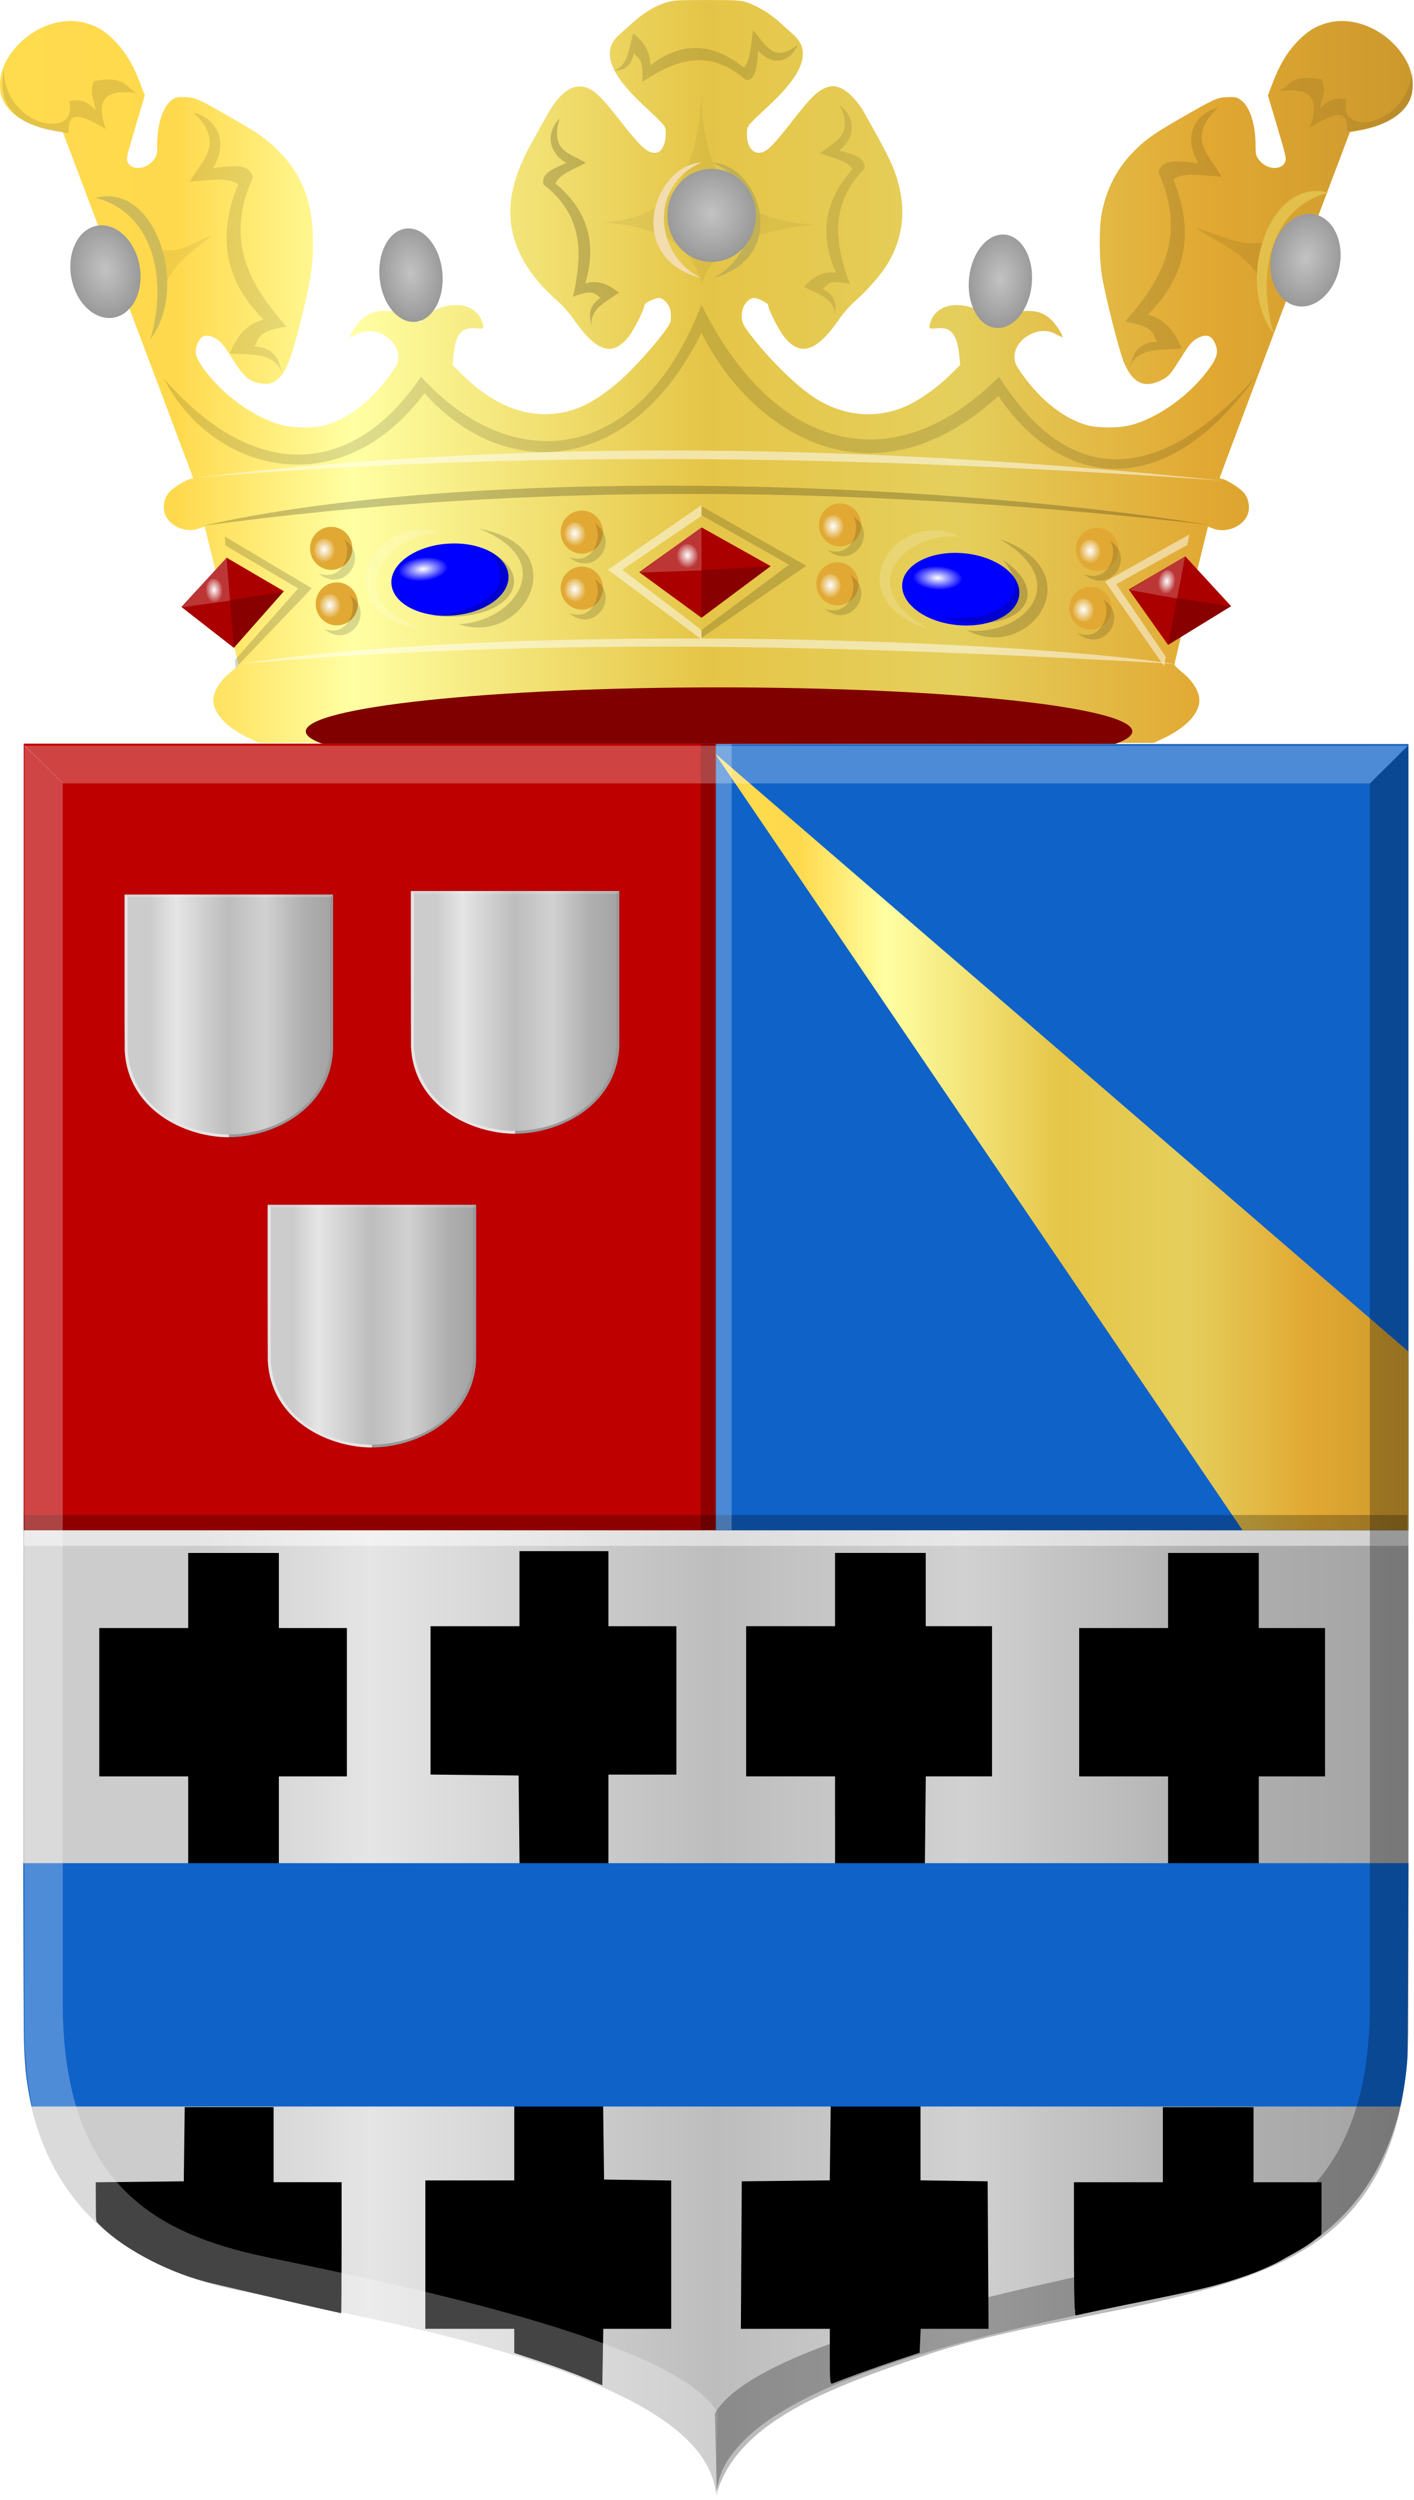 <?xml version="1.0" encoding="UTF-8" standalone="no"?>
<!-- Created with Inkscape (http://www.inkscape.org/) -->

<svg
   xmlns:dc="http://purl.org/dc/elements/1.1/"
   xmlns:cc="http://creativecommons.org/ns#"
   xmlns:rdf="http://www.w3.org/1999/02/22-rdf-syntax-ns#"
   xmlns:svg="http://www.w3.org/2000/svg"
   xmlns="http://www.w3.org/2000/svg"
   xmlns:xlink="http://www.w3.org/1999/xlink"
   xmlns:sodipodi="http://sodipodi.sourceforge.net/DTD/sodipodi-0.dtd"
   xmlns:inkscape="http://www.inkscape.org/namespaces/inkscape"
   width="207.35"
   height="366.513"
   id="svg47954"
   version="1.1"
   inkscape:version="0.48.4 r9939"
   sodipodi:docname="Nieuw document 19">
  <defs
     id="defs47956">
    <linearGradient
       y2="591.598"
       x2="494.166"
       y1="591.598"
       x1="239.166"
       gradientTransform="matrix(-0.12,0,0,0.123,337.624,445.211)"
       gradientUnits="userSpaceOnUse"
       id="linearGradient47024-5-2"
       xlink:href="#linearGradient4070-4-3-9-9-6-9-46"
       inkscape:collect="always" />
    <linearGradient
       id="linearGradient4070-4-3-9-9-6-9-46">
      <stop
         style="stop-color:#a3a3a3;stop-opacity:1;"
         offset="0"
         id="stop4072-20-6-4-7-2-58-66" />
      <stop
         style="stop-color:#b0b0b0;stop-opacity:1;"
         offset="0.143"
         id="stop4074-8-2-5-1-7-9-2" />
      <stop
         id="stop4076-7-2-3-1-5-0-90"
         offset="0.321"
         style="stop-color:#d1d1d1;stop-opacity:1;" />
      <stop
         style="stop-color:#bdbdbd;stop-opacity:1;"
         offset="0.5"
         id="stop4078-8-1-8-4-7-0-4" />
      <stop
         id="stop4080-7-4-2-3-8-0-9"
         offset="0.75"
         style="stop-color:#e5e5e5;stop-opacity:1;" />
      <stop
         style="stop-color:#cccccc;stop-opacity:1;"
         offset="0.875"
         id="stop4082-3-3-39-52-2-72-3" />
      <stop
         id="stop4084-0-2-4-9-7-5-1"
         offset="1"
         style="stop-color:#cccccc;stop-opacity:1;" />
    </linearGradient>
    <linearGradient
       y2="591.598"
       x2="494.166"
       y1="591.598"
       x1="239.166"
       gradientTransform="matrix(-0.12,0,0,0.123,358.624,399.211)"
       gradientUnits="userSpaceOnUse"
       id="linearGradient47024-19"
       xlink:href="#linearGradient4070-4-3-9-9-6-0-9"
       inkscape:collect="always" />
    <linearGradient
       id="linearGradient4070-4-3-9-9-6-0-9">
      <stop
         style="stop-color:#a3a3a3;stop-opacity:1;"
         offset="0"
         id="stop4072-20-6-4-7-2-5-55" />
      <stop
         style="stop-color:#b0b0b0;stop-opacity:1;"
         offset="0.143"
         id="stop4074-8-2-5-1-7-5-5" />
      <stop
         id="stop4076-7-2-3-1-5-2-6"
         offset="0.321"
         style="stop-color:#d1d1d1;stop-opacity:1;" />
      <stop
         style="stop-color:#bdbdbd;stop-opacity:1;"
         offset="0.5"
         id="stop4078-8-1-8-4-7-7-05" />
      <stop
         id="stop4080-7-4-2-3-8-6-9"
         offset="0.75"
         style="stop-color:#e5e5e5;stop-opacity:1;" />
      <stop
         style="stop-color:#cccccc;stop-opacity:1;"
         offset="0.875"
         id="stop4082-3-3-39-52-2-7-46" />
      <stop
         id="stop4084-0-2-4-9-7-8-3"
         offset="1"
         style="stop-color:#cccccc;stop-opacity:1;" />
    </linearGradient>
    <linearGradient
       inkscape:collect="always"
       xlink:href="#linearGradient4070-4-3-9-9-6-90"
       id="linearGradient53094-4"
       x1="239.166"
       y1="591.598"
       x2="494.166"
       y2="591.598"
       gradientUnits="userSpaceOnUse"
       gradientTransform="matrix(-0.12,0,0,0.123,316.642,399.727)" />
    <linearGradient
       id="linearGradient4070-4-3-9-9-6-90">
      <stop
         style="stop-color:#a3a3a3;stop-opacity:1;"
         offset="0"
         id="stop4072-20-6-4-7-2-53" />
      <stop
         style="stop-color:#b0b0b0;stop-opacity:1;"
         offset="0.143"
         id="stop4074-8-2-5-1-7-91" />
      <stop
         id="stop4076-7-2-3-1-5-28"
         offset="0.321"
         style="stop-color:#d1d1d1;stop-opacity:1;" />
      <stop
         style="stop-color:#bdbdbd;stop-opacity:1;"
         offset="0.5"
         id="stop4078-8-1-8-4-7-8" />
      <stop
         id="stop4080-7-4-2-3-8-1"
         offset="0.75"
         style="stop-color:#e5e5e5;stop-opacity:1;" />
      <stop
         style="stop-color:#cccccc;stop-opacity:1;"
         offset="0.875"
         id="stop4082-3-3-39-52-2-8" />
      <stop
         id="stop4084-0-2-4-9-7-6"
         offset="1"
         style="stop-color:#cccccc;stop-opacity:1;" />
    </linearGradient>
    <linearGradient
       inkscape:collect="always"
       xlink:href="#linearGradient4053-4-2"
       id="linearGradient30532-0"
       x1="-570.792"
       y1="1264.862"
       x2="-491.822"
       y2="1264.862"
       gradientUnits="userSpaceOnUse"
       gradientTransform="matrix(-1.301,0,0,1.313,-296.409,-1170.273)" />
    <linearGradient
       id="linearGradient4053-4-2">
      <stop
         style="stop-color:#cc992d;stop-opacity:1;"
         offset="0"
         id="stop4055-9-4" />
      <stop
         style="stop-color:#e1a832;stop-opacity:1;"
         offset="0.143"
         id="stop4057-8-9" />
      <stop
         id="stop4059-2-0"
         offset="0.321"
         style="stop-color:#e5cf5c;stop-opacity:1;" />
      <stop
         style="stop-color:#e5c547;stop-opacity:1;"
         offset="0.5"
         id="stop4061-4-2" />
      <stop
         id="stop4063-5-2"
         offset="0.75"
         style="stop-color:#ffffa3;stop-opacity:1;" />
      <stop
         style="stop-color:#ffd94d;stop-opacity:1;"
         offset="0.875"
         id="stop4065-2-15" />
      <stop
         id="stop4067-9-4"
         offset="1"
         style="stop-color:#ffdb4e;stop-opacity:1;" />
    </linearGradient>
    <linearGradient
       inkscape:collect="always"
       xlink:href="#linearGradient4053-4-2"
       id="linearGradient30524-4"
       x1="-570.792"
       y1="1264.862"
       x2="-491.822"
       y2="1264.862"
       gradientUnits="userSpaceOnUse"
       gradientTransform="matrix(-1.301,0,0,1.313,-296.409,-1170.273)" />
    <linearGradient
       id="linearGradient47715">
      <stop
         style="stop-color:#cc992d;stop-opacity:1;"
         offset="0"
         id="stop47717" />
      <stop
         style="stop-color:#e1a832;stop-opacity:1;"
         offset="0.143"
         id="stop47719" />
      <stop
         id="stop47721"
         offset="0.321"
         style="stop-color:#e5cf5c;stop-opacity:1;" />
      <stop
         style="stop-color:#e5c547;stop-opacity:1;"
         offset="0.5"
         id="stop47723" />
      <stop
         id="stop47725"
         offset="0.75"
         style="stop-color:#ffffa3;stop-opacity:1;" />
      <stop
         style="stop-color:#ffd94d;stop-opacity:1;"
         offset="0.875"
         id="stop47727" />
      <stop
         id="stop47729"
         offset="1"
         style="stop-color:#ffdb4e;stop-opacity:1;" />
    </linearGradient>
    <linearGradient
       y2="389.148"
       x2="244.401"
       y1="389.148"
       x1="88.257"
       gradientTransform="matrix(-1.301,0,0,1.313,560.565,49.656)"
       gradientUnits="userSpaceOnUse"
       id="linearGradient47336-2"
       xlink:href="#linearGradient4070-9"
       inkscape:collect="always" />
    <linearGradient
       id="linearGradient4070-9">
      <stop
         style="stop-color:#a3a3a3;stop-opacity:1;"
         offset="0"
         id="stop4072-5" />
      <stop
         style="stop-color:#b0b0b0;stop-opacity:1;"
         offset="0.143"
         id="stop4074-5" />
      <stop
         id="stop4076-40"
         offset="0.321"
         style="stop-color:#d1d1d1;stop-opacity:1;" />
      <stop
         style="stop-color:#bdbdbd;stop-opacity:1;"
         offset="0.5"
         id="stop4078-3" />
      <stop
         id="stop4080-4"
         offset="0.75"
         style="stop-color:#e5e5e5;stop-opacity:1;" />
      <stop
         style="stop-color:#cccccc;stop-opacity:1;"
         offset="0.875"
         id="stop4082-1" />
      <stop
         id="stop4084-2"
         offset="1"
         style="stop-color:#cccccc;stop-opacity:1;" />
    </linearGradient>
    <radialGradient
       inkscape:collect="always"
       xlink:href="#linearGradient6616-3"
       id="radialGradient6622-4"
       cx="-705.869"
       cy="2006.956"
       fx="-705.869"
       fy="2006.956"
       r="45.267"
       gradientTransform="matrix(1,0,0,0.582,0,838.612)"
       gradientUnits="userSpaceOnUse" />
    <linearGradient
       inkscape:collect="always"
       id="linearGradient6616-3">
      <stop
         style="stop-color:#ffffff;stop-opacity:1;"
         offset="0"
         id="stop6618-1" />
      <stop
         style="stop-color:#ffffff;stop-opacity:0;"
         offset="1"
         id="stop6620-0" />
    </linearGradient>
    <filter
       color-interpolation-filters="sRGB"
       inkscape:collect="always"
       id="filter6752-4"
       x="-0.187"
       width="1.375"
       y="-0.327"
       height="1.654">
      <feGaussianBlur
         inkscape:collect="always"
         stdDeviation="6.879"
         id="feGaussianBlur6754-0" />
    </filter>
    <radialGradient
       inkscape:collect="always"
       xlink:href="#linearGradient6934-0-7-3"
       id="radialGradient6940-5-2-7"
       cx="-1303.198"
       cy="1470.969"
       fx="-1303.198"
       fy="1470.969"
       r="34.484"
       gradientTransform="matrix(1,0,0,0.979,0,30.163)"
       gradientUnits="userSpaceOnUse" />
    <linearGradient
       inkscape:collect="always"
       id="linearGradient6934-0-7-3">
      <stop
         style="stop-color:#ffffff;stop-opacity:1;"
         offset="0"
         id="stop6936-9-2-9" />
      <stop
         style="stop-color:#ffffff;stop-opacity:0;"
         offset="1"
         id="stop6938-7-5-5" />
    </linearGradient>
    <radialGradient
       inkscape:collect="always"
       xlink:href="#linearGradient6934-0-7"
       id="radialGradient6940-5-2"
       cx="-1303.198"
       cy="1470.969"
       fx="-1303.198"
       fy="1470.969"
       r="34.484"
       gradientTransform="matrix(1,0,0,0.979,0,30.163)"
       gradientUnits="userSpaceOnUse" />
    <linearGradient
       inkscape:collect="always"
       id="linearGradient6934-0-7">
      <stop
         style="stop-color:#ffffff;stop-opacity:1;"
         offset="0"
         id="stop6936-9-2" />
      <stop
         style="stop-color:#ffffff;stop-opacity:0;"
         offset="1"
         id="stop6938-7-5" />
    </linearGradient>
    <radialGradient
       inkscape:collect="always"
       xlink:href="#linearGradient6934-0-2"
       id="radialGradient6940-5-8"
       cx="-1303.198"
       cy="1470.969"
       fx="-1303.198"
       fy="1470.969"
       r="34.484"
       gradientTransform="matrix(1,0,0,0.979,0,30.163)"
       gradientUnits="userSpaceOnUse" />
    <linearGradient
       inkscape:collect="always"
       id="linearGradient6934-0-2">
      <stop
         style="stop-color:#ffffff;stop-opacity:1;"
         offset="0"
         id="stop6936-9-9" />
      <stop
         style="stop-color:#ffffff;stop-opacity:0;"
         offset="1"
         id="stop6938-7-4" />
    </linearGradient>
    <radialGradient
       inkscape:collect="always"
       xlink:href="#linearGradient6934-0"
       id="radialGradient6940-5"
       cx="-1303.198"
       cy="1470.969"
       fx="-1303.198"
       fy="1470.969"
       r="34.484"
       gradientTransform="matrix(1,0,0,0.979,0,30.163)"
       gradientUnits="userSpaceOnUse" />
    <linearGradient
       inkscape:collect="always"
       id="linearGradient6934-0">
      <stop
         style="stop-color:#ffffff;stop-opacity:1;"
         offset="0"
         id="stop6936-9" />
      <stop
         style="stop-color:#ffffff;stop-opacity:0;"
         offset="1"
         id="stop6938-7" />
    </linearGradient>
    <radialGradient
       inkscape:collect="always"
       xlink:href="#linearGradient6934-3"
       id="radialGradient6940-2"
       cx="-1303.198"
       cy="1470.969"
       fx="-1303.198"
       fy="1470.969"
       r="34.484"
       gradientTransform="matrix(1,0,0,0.979,0,30.163)"
       gradientUnits="userSpaceOnUse" />
    <linearGradient
       inkscape:collect="always"
       id="linearGradient6934-3">
      <stop
         style="stop-color:#ffffff;stop-opacity:1;"
         offset="0"
         id="stop6936-0" />
      <stop
         style="stop-color:#ffffff;stop-opacity:0;"
         offset="1"
         id="stop6938-6" />
    </linearGradient>
    <radialGradient
       inkscape:collect="always"
       xlink:href="#linearGradient6616"
       id="radialGradient6622"
       cx="-705.869"
       cy="2006.956"
       fx="-705.869"
       fy="2006.956"
       r="45.267"
       gradientTransform="matrix(1,0,0,0.582,0,838.612)"
       gradientUnits="userSpaceOnUse" />
    <linearGradient
       inkscape:collect="always"
       id="linearGradient6616">
      <stop
         style="stop-color:#ffffff;stop-opacity:1;"
         offset="0"
         id="stop6618" />
      <stop
         style="stop-color:#ffffff;stop-opacity:0;"
         offset="1"
         id="stop6620" />
    </linearGradient>
    <filter
       color-interpolation-filters="sRGB"
       inkscape:collect="always"
       id="filter6752"
       x="-0.187"
       width="1.375"
       y="-0.327"
       height="1.654">
      <feGaussianBlur
         inkscape:collect="always"
         stdDeviation="6.879"
         id="feGaussianBlur6754" />
    </filter>
    <radialGradient
       r="17.16"
       fy="1983.799"
       fx="-1187.586"
       cy="1983.799"
       cx="-1187.586"
       gradientTransform="matrix(1,0,0,0.948,0,102.183)"
       gradientUnits="userSpaceOnUse"
       id="radialGradient6422-7-5"
       xlink:href="#linearGradient6133-8-7-0-8"
       inkscape:collect="always" />
    <linearGradient
       inkscape:collect="always"
       id="linearGradient6133-8-7-0-8">
      <stop
         style="stop-color:#ffffff;stop-opacity:1;"
         offset="0"
         id="stop6135-6-2-8-17" />
      <stop
         style="stop-color:#ffffff;stop-opacity:0;"
         offset="1"
         id="stop6137-0-0-1-0" />
    </linearGradient>
    <filter
       color-interpolation-filters="sRGB"
       inkscape:collect="always"
       id="filter6211-1-2-8-4"
       x="-0.14"
       width="1.28"
       y="-0.148"
       height="1.296">
      <feGaussianBlur
         inkscape:collect="always"
         stdDeviation="1.856"
         id="feGaussianBlur6213-2-8-3-8" />
    </filter>
    <radialGradient
       r="17.16"
       fy="1983.799"
       fx="-1187.586"
       cy="1983.799"
       cx="-1187.586"
       gradientTransform="matrix(1,0,0,0.948,0,102.183)"
       gradientUnits="userSpaceOnUse"
       id="radialGradient6422-7-8"
       xlink:href="#linearGradient6133-8-7-0-4"
       inkscape:collect="always" />
    <linearGradient
       inkscape:collect="always"
       id="linearGradient6133-8-7-0-4">
      <stop
         style="stop-color:#ffffff;stop-opacity:1;"
         offset="0"
         id="stop6135-6-2-8-1" />
      <stop
         style="stop-color:#ffffff;stop-opacity:0;"
         offset="1"
         id="stop6137-0-0-1-8" />
    </linearGradient>
    <filter
       color-interpolation-filters="sRGB"
       inkscape:collect="always"
       id="filter6211-1-2-8-3"
       x="-0.14"
       width="1.28"
       y="-0.148"
       height="1.296">
      <feGaussianBlur
         inkscape:collect="always"
         stdDeviation="1.856"
         id="feGaussianBlur6213-2-8-3-7" />
    </filter>
    <radialGradient
       r="17.16"
       fy="1983.799"
       fx="-1187.586"
       cy="1983.799"
       cx="-1187.586"
       gradientTransform="matrix(1,0,0,0.948,0,102.183)"
       gradientUnits="userSpaceOnUse"
       id="radialGradient6422"
       xlink:href="#linearGradient6133-8-7"
       inkscape:collect="always" />
    <linearGradient
       inkscape:collect="always"
       id="linearGradient6133-8-7">
      <stop
         style="stop-color:#ffffff;stop-opacity:1;"
         offset="0"
         id="stop6135-6-2" />
      <stop
         style="stop-color:#ffffff;stop-opacity:0;"
         offset="1"
         id="stop6137-0-0" />
    </linearGradient>
    <filter
       color-interpolation-filters="sRGB"
       inkscape:collect="always"
       id="filter6211-1-2"
       x="-0.14"
       width="1.28"
       y="-0.148"
       height="1.296">
      <feGaussianBlur
         inkscape:collect="always"
         stdDeviation="1.856"
         id="feGaussianBlur6213-2-8" />
    </filter>
    <radialGradient
       inkscape:collect="always"
       xlink:href="#linearGradient6133-2"
       id="radialGradient6139-70"
       cx="-1187.586"
       cy="1983.799"
       fx="-1187.586"
       fy="1983.799"
       r="17.16"
       gradientTransform="matrix(1,0,0,0.948,0,102.183)"
       gradientUnits="userSpaceOnUse" />
    <linearGradient
       inkscape:collect="always"
       id="linearGradient6133-2">
      <stop
         style="stop-color:#ffffff;stop-opacity:1;"
         offset="0"
         id="stop6135-4" />
      <stop
         style="stop-color:#ffffff;stop-opacity:0;"
         offset="1"
         id="stop6137-1" />
    </linearGradient>
    <filter
       color-interpolation-filters="sRGB"
       inkscape:collect="always"
       id="filter6211-0"
       x="-0.14"
       width="1.28"
       y="-0.148"
       height="1.296">
      <feGaussianBlur
         inkscape:collect="always"
         stdDeviation="1.856"
         id="feGaussianBlur6213-3" />
    </filter>
    <radialGradient
       inkscape:collect="always"
       xlink:href="#linearGradient6133-5"
       id="radialGradient6139-1"
       cx="-1187.586"
       cy="1983.799"
       fx="-1187.586"
       fy="1983.799"
       r="17.16"
       gradientTransform="matrix(1,0,0,0.948,0,102.183)"
       gradientUnits="userSpaceOnUse" />
    <linearGradient
       inkscape:collect="always"
       id="linearGradient6133-5">
      <stop
         style="stop-color:#ffffff;stop-opacity:1;"
         offset="0"
         id="stop6135-7" />
      <stop
         style="stop-color:#ffffff;stop-opacity:0;"
         offset="1"
         id="stop6137-33" />
    </linearGradient>
    <filter
       color-interpolation-filters="sRGB"
       inkscape:collect="always"
       id="filter6211-4"
       x="-0.14"
       width="1.28"
       y="-0.148"
       height="1.296">
      <feGaussianBlur
         inkscape:collect="always"
         stdDeviation="1.856"
         id="feGaussianBlur6213-22" />
    </filter>
    <radialGradient
       inkscape:collect="always"
       xlink:href="#linearGradient6133-3"
       id="radialGradient6139-7"
       cx="-1187.586"
       cy="1983.799"
       fx="-1187.586"
       fy="1983.799"
       r="17.16"
       gradientTransform="matrix(1,0,0,0.948,0,102.183)"
       gradientUnits="userSpaceOnUse" />
    <linearGradient
       inkscape:collect="always"
       id="linearGradient6133-3">
      <stop
         style="stop-color:#ffffff;stop-opacity:1;"
         offset="0"
         id="stop6135-31" />
      <stop
         style="stop-color:#ffffff;stop-opacity:0;"
         offset="1"
         id="stop6137-08" />
    </linearGradient>
    <filter
       color-interpolation-filters="sRGB"
       inkscape:collect="always"
       id="filter6211-10"
       x="-0.14"
       width="1.28"
       y="-0.148"
       height="1.296">
      <feGaussianBlur
         inkscape:collect="always"
         stdDeviation="1.856"
         id="feGaussianBlur6213-9" />
    </filter>
    <radialGradient
       inkscape:collect="always"
       xlink:href="#linearGradient6133-87"
       id="radialGradient6139-3"
       cx="-1187.586"
       cy="1983.799"
       fx="-1187.586"
       fy="1983.799"
       r="17.16"
       gradientTransform="matrix(1,0,0,0.948,0,102.183)"
       gradientUnits="userSpaceOnUse" />
    <linearGradient
       inkscape:collect="always"
       id="linearGradient6133-87">
      <stop
         style="stop-color:#ffffff;stop-opacity:1;"
         offset="0"
         id="stop6135-61" />
      <stop
         style="stop-color:#ffffff;stop-opacity:0;"
         offset="1"
         id="stop6137-7" />
    </linearGradient>
    <filter
       color-interpolation-filters="sRGB"
       inkscape:collect="always"
       id="filter6211-23"
       x="-0.14"
       width="1.28"
       y="-0.148"
       height="1.296">
      <feGaussianBlur
         inkscape:collect="always"
         stdDeviation="1.856"
         id="feGaussianBlur6213-7" />
    </filter>
    <radialGradient
       inkscape:collect="always"
       xlink:href="#linearGradient6133-79"
       id="radialGradient6139-6"
       cx="-1187.586"
       cy="1983.799"
       fx="-1187.586"
       fy="1983.799"
       r="17.16"
       gradientTransform="matrix(1,0,0,0.948,0,102.183)"
       gradientUnits="userSpaceOnUse" />
    <linearGradient
       inkscape:collect="always"
       id="linearGradient6133-79">
      <stop
         style="stop-color:#ffffff;stop-opacity:1;"
         offset="0"
         id="stop6135-3" />
      <stop
         style="stop-color:#ffffff;stop-opacity:0;"
         offset="1"
         id="stop6137-4" />
    </linearGradient>
    <filter
       color-interpolation-filters="sRGB"
       inkscape:collect="always"
       id="filter6211-7"
       x="-0.14"
       width="1.28"
       y="-0.148"
       height="1.296">
      <feGaussianBlur
         inkscape:collect="always"
         stdDeviation="1.856"
         id="feGaussianBlur6213-8" />
    </filter>
    <radialGradient
       inkscape:collect="always"
       xlink:href="#linearGradient6133-8"
       id="radialGradient6139-2"
       cx="-1187.586"
       cy="1983.799"
       fx="-1187.586"
       fy="1983.799"
       r="17.16"
       gradientTransform="matrix(1,0,0,0.948,0,102.183)"
       gradientUnits="userSpaceOnUse" />
    <linearGradient
       inkscape:collect="always"
       id="linearGradient6133-8">
      <stop
         style="stop-color:#ffffff;stop-opacity:1;"
         offset="0"
         id="stop6135-6" />
      <stop
         style="stop-color:#ffffff;stop-opacity:0;"
         offset="1"
         id="stop6137-0" />
    </linearGradient>
    <filter
       color-interpolation-filters="sRGB"
       inkscape:collect="always"
       id="filter6211-1"
       x="-0.14"
       width="1.28"
       y="-0.148"
       height="1.296">
      <feGaussianBlur
         inkscape:collect="always"
         stdDeviation="1.856"
         id="feGaussianBlur6213-2" />
    </filter>
    <radialGradient
       inkscape:collect="always"
       xlink:href="#linearGradient6133-7"
       id="radialGradient6139-4"
       cx="-1187.586"
       cy="1983.799"
       fx="-1187.586"
       fy="1983.799"
       r="17.16"
       gradientTransform="matrix(1,0,0,0.948,0,102.183)"
       gradientUnits="userSpaceOnUse" />
    <linearGradient
       inkscape:collect="always"
       id="linearGradient6133-7">
      <stop
         style="stop-color:#ffffff;stop-opacity:1;"
         offset="0"
         id="stop6135-1" />
      <stop
         style="stop-color:#ffffff;stop-opacity:0;"
         offset="1"
         id="stop6137-3" />
    </linearGradient>
    <filter
       color-interpolation-filters="sRGB"
       inkscape:collect="always"
       id="filter6211-2"
       x="-0.14"
       width="1.28"
       y="-0.148"
       height="1.296">
      <feGaussianBlur
         inkscape:collect="always"
         stdDeviation="1.856"
         id="feGaussianBlur6213-1" />
    </filter>
    <radialGradient
       inkscape:collect="always"
       xlink:href="#linearGradient6133"
       id="radialGradient6139"
       cx="-1187.586"
       cy="1983.799"
       fx="-1187.586"
       fy="1983.799"
       r="17.16"
       gradientTransform="matrix(1,0,0,0.948,0,102.183)"
       gradientUnits="userSpaceOnUse" />
    <linearGradient
       inkscape:collect="always"
       id="linearGradient6133">
      <stop
         style="stop-color:#ffffff;stop-opacity:1;"
         offset="0"
         id="stop6135" />
      <stop
         style="stop-color:#ffffff;stop-opacity:0;"
         offset="1"
         id="stop6137" />
    </linearGradient>
    <filter
       color-interpolation-filters="sRGB"
       inkscape:collect="always"
       id="filter6211"
       x="-0.14"
       width="1.28"
       y="-0.148"
       height="1.296">
      <feGaussianBlur
         inkscape:collect="always"
         stdDeviation="1.856"
         id="feGaussianBlur6213" />
    </filter>
    <linearGradient
       y2="1856.236"
       x2="-373.87"
       y1="1856.236"
       x1="-1434.866"
       gradientTransform="matrix(-0.195,0,0,0.21,1206.832,-409.272)"
       gradientUnits="userSpaceOnUse"
       id="linearGradient46592"
       xlink:href="#linearGradient4053-4-2-4-8"
       inkscape:collect="always" />
    <linearGradient
       id="linearGradient4053-4-2-4-8">
      <stop
         style="stop-color:#cc992d;stop-opacity:1;"
         offset="0"
         id="stop4055-9-4-4-0" />
      <stop
         style="stop-color:#e1a832;stop-opacity:1;"
         offset="0.143"
         id="stop4057-8-6-6-2" />
      <stop
         id="stop4059-2-6-9-0"
         offset="0.321"
         style="stop-color:#e5cf5c;stop-opacity:1;" />
      <stop
         style="stop-color:#e5c547;stop-opacity:1;"
         offset="0.5"
         id="stop4061-4-6-8-8" />
      <stop
         id="stop4063-5-2-5-9"
         offset="0.75"
         style="stop-color:#ffffa3;stop-opacity:1;" />
      <stop
         style="stop-color:#ffd94d;stop-opacity:1;"
         offset="0.875"
         id="stop4065-2-9-6-2" />
      <stop
         id="stop4067-9-0-6-8"
         offset="1"
         style="stop-color:#ffdb4e;stop-opacity:1;" />
    </linearGradient>
    <linearGradient
       y2="1856.236"
       x2="-373.87"
       y1="1856.236"
       x1="-1434.866"
       gradientTransform="matrix(-0.195,0,0,0.21,166.187,-12.815)"
       gradientUnits="userSpaceOnUse"
       id="linearGradient47952"
       xlink:href="#linearGradient4053-4-2-4-8"
       inkscape:collect="always" />
  </defs>
  <sodipodi:namedview
     id="base"
     pagecolor="#ffffff"
     bordercolor="#666666"
     borderopacity="1.0"
     inkscape:pageopacity="0.0"
     inkscape:pageshadow="2"
     inkscape:zoom="0.35"
     inkscape:cx="135.81798"
     inkscape:cy="157.54218"
     inkscape:document-units="px"
     inkscape:current-layer="layer1"
     showgrid="false"
     fit-margin-top="0"
     fit-margin-left="0"
     fit-margin-right="0"
     fit-margin-bottom="0"
     inkscape:window-width="1600"
     inkscape:window-height="837"
     inkscape:window-x="-8"
     inkscape:window-y="-8"
     inkscape:window-maximized="1" />
  <g
     inkscape:label="Laag 1"
     inkscape:groupmode="layer"
     id="layer1"
     transform="translate(-239.182,-323.391)">
    <path
       style="fill:url(#linearGradient47952);fill-opacity:1"
       d="m 275.692,431.608 c -2.92,-1.375 -4.809,-3.198 -5.175,-4.993 -0.291,-1.429 0.69,-3.255 2.541,-4.73 0.581,-0.463 1.063,-0.937 1.071,-1.052 0.01,-0.116 -1.098,-4.72 -2.458,-10.232 l -2.472,-10.021 -0.957,0.33 c -1.757,0.606 -3.999,-0.289 -4.774,-1.905 -0.508,-1.059 -0.28,-2.545 0.531,-3.464 0.62,-0.702 2.705,-1.961 3.249,-1.962 0.134,-9e-5 0.244,-0.052 0.244,-0.116 0,-0.102 -7.91,-21.121 -16.272,-43.237 l -2.824,-7.47 -1.434,-0.256 c -3.898,-0.696 -6.675,-2.476 -7.501,-4.808 -0.504,-1.423 -0.309,-3.474 0.481,-5.058 2.218,-4.444 7.509,-7.08 11.796,-5.876 1.788,0.502 3.064,1.323 4.544,2.925 1.472,1.593 2.509,3.384 3.518,6.075 l 0.612,1.633 -1.384,4.641 c -1.298,4.352 -1.366,4.675 -1.096,5.192 0.616,1.181 2.636,1.019 3.707,-0.296 0.531,-0.652 0.583,-0.851 0.587,-2.234 0.01,-3.108 0.838,-5.677 2.144,-6.632 0.594,-0.434 0.866,-0.49 2.078,-0.426 1.512,0.08 1.751,0.192 7.825,3.694 3.08,1.775 4.389,2.75 6.075,4.52 3.251,3.413 4.729,7.466 4.738,12.987 0.01,3.485 -0.362,5.855 -1.799,11.594 -1.333,5.326 -2.103,7.356 -3.169,8.363 -0.861,0.813 -1.427,0.994 -2.583,0.823 -1.803,-0.266 -2.561,-0.91 -4.273,-3.627 -1.325,-2.103 -1.716,-2.572 -2.5,-3.003 -1.212,-0.665 -2.034,-0.469 -2.535,0.606 -0.592,1.269 -0.454,2.039 0.647,3.619 2.755,3.954 7.587,7.47 11.702,8.515 1.754,0.445 4.856,0.434 6.436,-0.022 3.63,-1.05 7.357,-4.166 10.123,-8.465 1.897,-2.949 -2.421,-6.62 -5.69,-4.837 -0.501,0.274 -0.912,0.459 -0.912,0.413 0,-0.422 0.936,-1.864 1.649,-2.54 1.124,-1.067 2.209,-1.398 4.177,-1.275 1.28,0.08 1.769,0.225 2.961,0.878 l 1.428,0.782 0.603,-0.602 c 1.288,-1.286 2.89,-1.941 4.746,-1.941 1.82,0 3.229,0.894 3.752,2.381 0.368,1.047 0.297,1.144 -0.757,1.035 -2.271,-0.235 -3.09,0.739 -3.427,4.073 l -0.129,1.28 1.375,1.373 c 3.85,3.842 8.02,5.857 12.11,5.85 3.793,-0.009 6.747,-1.266 10.658,-4.544 2.671,-2.239 7.562,-7.89 7.832,-9.05 0.068,-0.291 0.073,-0.925 0.014,-1.41 -0.125,-1.004 -1.017,-2.042 -1.748,-2.035 -0.616,0.009 -2.096,0.765 -2.096,1.075 0,0.616 -1.618,3.783 -2.429,4.755 -2.362,2.832 -4.696,2.016 -8.032,-2.808 -0.57,-0.824 -1.59,-1.977 -2.267,-2.562 -3.742,-3.234 -6.016,-6.809 -6.712,-10.553 -0.724,-3.895 0.237,-7.948 3.07,-12.957 0.589,-1.042 1.455,-2.604 1.925,-3.472 1.575,-2.912 3.248,-4.461 4.841,-4.48 1.738,-0.021 2.84,0.905 6.173,5.19 2.956,3.801 3.998,4.704 5.212,4.516 0.735,-0.114 1.344,-1.312 1.344,-2.643 0,-1.31 0.152,-1.108 -3.178,-4.221 -3.457,-3.231 -5.017,-5.601 -5.02,-7.623 0,-1.146 0.446,-2 1.556,-2.969 0.45,-0.392 1.227,-1.085 1.728,-1.539 1.522,-1.38 3.052,-2.347 4.556,-2.878 1.359,-0.48 1.681,-0.505 6.409,-0.505 4.726,0 5.043,0.025 6.248,0.492 1.51,0.585 3.225,1.674 4.501,2.857 0.51,0.473 1.296,1.181 1.747,1.573 1.112,0.968 1.56,1.822 1.559,2.969 0,2.022 -1.563,4.392 -5.02,7.623 -3.33,3.113 -3.178,2.911 -3.178,4.221 0,2.111 1.223,3.207 2.672,2.395 0.739,-0.414 1.706,-1.477 3.88,-4.268 2.977,-3.82 3.874,-4.672 5.425,-5.151 1.559,-0.482 3.693,1.09 5.265,3.879 3.687,6.542 4.359,7.951 5.025,10.544 1.066,4.147 0.493,8.056 -1.707,11.64 -0.937,1.527 -3.078,3.969 -4.696,5.357 -0.684,0.587 -1.707,1.741 -2.272,2.565 -3.3,4.808 -5.678,5.638 -8.039,2.808 -0.811,-0.973 -2.429,-4.14 -2.429,-4.755 0,-0.309 -1.48,-1.068 -2.096,-1.075 -0.73,-0.009 -1.623,1.031 -1.748,2.035 -0.161,1.297 0.019,1.786 1.239,3.37 2.742,3.558 6.47,7.251 9.145,9.061 4.393,2.971 9.602,3.405 14.137,1.177 1.951,-0.958 4.326,-2.689 6.049,-4.409 l 1.419,-1.416 -0.129,-1.28 c -0.181,-1.79 -0.461,-2.727 -1.006,-3.361 -0.575,-0.669 -1.165,-0.842 -2.42,-0.712 -1.054,0.109 -1.125,0.012 -0.757,-1.035 0.523,-1.487 1.931,-2.381 3.752,-2.381 1.856,0 3.458,0.655 4.746,1.941 l 0.603,0.602 1.428,-0.782 c 1.192,-0.653 1.681,-0.798 2.961,-0.878 1.969,-0.123 3.053,0.208 4.177,1.275 0.713,0.676 1.649,2.119 1.649,2.54 0,0.047 -0.41,-0.139 -0.912,-0.413 -1.228,-0.67 -2.508,-0.658 -3.874,0.039 -2.024,1.032 -2.844,3.2 -1.816,4.798 2.776,4.315 6.477,7.411 10.116,8.463 1.587,0.459 4.686,0.471 6.443,0.025 4.115,-1.045 8.947,-4.561 11.702,-8.515 1.101,-1.58 1.239,-2.35 0.647,-3.619 -0.501,-1.075 -1.324,-1.271 -2.535,-0.606 -0.785,0.431 -1.175,0.9 -2.512,3.023 -1.477,2.344 -1.659,2.551 -2.733,3.096 -2.525,1.282 -4.228,0.485 -5.518,-2.581 -0.728,-1.73 -2.845,-10.138 -3.256,-12.928 -0.393,-2.668 -0.394,-6.94 0,-8.964 0.664,-3.435 2.159,-6.397 4.423,-8.765 1.714,-1.792 3.062,-2.789 6.294,-4.652 5.932,-3.42 6.103,-3.5 7.621,-3.58 1.208,-0.064 1.482,-0.009 2.075,0.426 1.307,0.955 2.137,3.524 2.144,6.632 0,1.383 0.056,1.582 0.587,2.234 1.071,1.315 3.091,1.476 3.707,0.296 0.27,-0.517 0.201,-0.84 -1.096,-5.192 l -1.384,-4.641 0.612,-1.633 c 1.008,-2.691 2.046,-4.483 3.518,-6.075 1.481,-1.602 2.756,-2.423 4.544,-2.925 4.287,-1.204 9.578,1.432 11.796,5.876 0.79,1.584 0.985,3.634 0.481,5.058 -0.826,2.331 -3.603,4.112 -7.497,4.808 l -1.43,0.256 -2.827,7.471 c -7.435,19.645 -16.277,43.134 -16.277,43.238 0,0.064 0.118,0.116 0.262,0.116 0.525,0 2.593,1.265 3.235,1.979 0.808,0.899 1.036,2.387 0.528,3.447 -0.817,1.703 -3.171,2.573 -5.027,1.858 l -0.71,-0.273 -2.467,10.016 c -1.357,5.509 -2.462,10.111 -2.455,10.227 0.01,0.116 0.488,0.589 1.069,1.052 1.851,1.475 2.832,3.302 2.541,4.73 -0.365,1.794 -2.255,3.617 -5.175,4.993 l -1.464,0.69 -65.601,0 -65.601,0 -1.464,-0.69 z"
       id="path6105"
       inkscape:connector-curvature="0" />
    <path
       style="fill:#000000;fill-opacity:0.217;stroke:#000000;stroke-width:0.203px;stroke-linecap:butt;stroke-linejoin:miter;stroke-opacity:0"
       d="m 268.893,400.487 c 48.996,-6.674 98.219,-5.761 147.583,-0.149 -41.412,-6.601 -108.449,-8.705 -147.583,0.149 z"
       id="path6107"
       inkscape:connector-curvature="0"
       sodipodi:nodetypes="ccc" />
    <path
       style="fill:#ffffff;fill-opacity:0.514;stroke:#000000;stroke-width:0.203px;stroke-linecap:butt;stroke-linejoin:miter;stroke-opacity:0"
       d="m 274.277,420.726 c 38.972,-5.922 110.005,-3.928 137.229,0 -44.769,-2.549 -89.913,-4.117 -137.229,0 z"
       id="path6109"
       inkscape:connector-curvature="0"
       sodipodi:nodetypes="ccc" />
    <path
       sodipodi:type="arc"
       style="fill:#800000;fill-opacity:1;stroke:#000000;stroke-width:2.5;stroke-miterlimit:4;stroke-opacity:0;stroke-dasharray:none"
       id="path6111"
       sodipodi:cx="-895.55072"
       sodipodi:cy="2110.5474"
       sodipodi:rx="310.77344"
       sodipodi:ry="25.102291"
       d="m -584.777,2110.547 c 0,13.864 -139.138,25.102 -310.773,25.102 -171.635,0 -310.773,-11.239 -310.773,-25.102 0,-13.864 139.138,-25.102 310.773,-25.102 171.635,0 310.773,11.239 310.773,25.102 z"
       transform="matrix(0.195,0,0,0.257,519.255,-111.795)" />
    <path
       sodipodi:type="arc"
       style="fill:#e1a934;fill-opacity:1;stroke:#000000;stroke-width:2.5;stroke-miterlimit:4;stroke-opacity:0;stroke-dasharray:none"
       id="path6113"
       sodipodi:cx="-1187.5858"
       sodipodi:cy="1983.7986"
       sodipodi:rx="15.909903"
       sodipodi:ry="15.026019"
       d="m -1171.676,1983.799 c 0,8.299 -7.123,15.026 -15.91,15.026 -8.787,0 -15.91,-6.727 -15.91,-15.026 0,-8.299 7.123,-15.026 15.91,-15.026 8.787,0 15.91,6.727 15.91,15.026 z"
       transform="matrix(0.195,0,0,0.21,519.328,-12.815)" />
    <path
       transform="matrix(0.096,0,0,0.116,400.736,173.98)"
       sodipodi:type="arc"
       style="fill:url(#radialGradient6139);fill-opacity:1;stroke:#000000;stroke-width:2.5;stroke-miterlimit:4;stroke-opacity:0;stroke-dasharray:none;filter:url(#filter6211)"
       id="path6113-6"
       sodipodi:cx="-1187.5858"
       sodipodi:cy="1983.7986"
       sodipodi:rx="15.909903"
       sodipodi:ry="15.026019"
       d="m -1171.676,1983.799 c 0,8.299 -7.123,15.026 -15.91,15.026 -8.787,0 -15.91,-6.727 -15.91,-15.026 0,-8.299 7.123,-15.026 15.91,-15.026 8.787,0 15.91,6.727 15.91,15.026 z" />
    <path
       style="fill:#000000;fill-opacity:0.151;stroke:#000000;stroke-width:0.203px;stroke-linecap:butt;stroke-linejoin:miter;stroke-opacity:0"
       d="m 289.636,402.496 c 1.28,1.828 -0.165,6.294 -3.762,4.948 3.76,3.153 7.652,-2.498 3.762,-4.948 z"
       id="path6141"
       inkscape:connector-curvature="0"
       sodipodi:nodetypes="ccc" />
    <path
       transform="matrix(0.195,0,0,0.21,520.151,-4.672)"
       sodipodi:type="arc"
       style="fill:#e1a934;fill-opacity:1;stroke:#000000;stroke-width:2.5;stroke-miterlimit:4;stroke-opacity:0;stroke-dasharray:none"
       id="path6113-63"
       sodipodi:cx="-1187.5858"
       sodipodi:cy="1983.7986"
       sodipodi:rx="15.909903"
       sodipodi:ry="15.026019"
       d="m -1171.676,1983.799 c 0,8.299 -7.123,15.026 -15.91,15.026 -8.787,0 -15.91,-6.727 -15.91,-15.026 0,-8.299 7.123,-15.026 15.91,-15.026 8.787,0 15.91,6.727 15.91,15.026 z" />
    <path
       transform="matrix(0.096,0,0,0.116,401.559,182.124)"
       sodipodi:type="arc"
       style="fill:url(#radialGradient6139-4);fill-opacity:1;stroke:#000000;stroke-width:2.5;stroke-miterlimit:4;stroke-opacity:0;stroke-dasharray:none;filter:url(#filter6211-2)"
       id="path6113-6-8"
       sodipodi:cx="-1187.5858"
       sodipodi:cy="1983.7986"
       sodipodi:rx="15.909903"
       sodipodi:ry="15.026019"
       d="m -1171.676,1983.799 c 0,8.299 -7.123,15.026 -15.91,15.026 -8.787,0 -15.91,-6.727 -15.91,-15.026 0,-8.299 7.123,-15.026 15.91,-15.026 8.787,0 15.91,6.727 15.91,15.026 z" />
    <path
       style="fill:#000000;fill-opacity:0.151;stroke:#000000;stroke-width:0.203px;stroke-linecap:butt;stroke-linejoin:miter;stroke-opacity:0"
       d="m 290.459,410.639 c 1.28,1.828 -0.165,6.294 -3.762,4.948 3.76,3.153 7.652,-2.498 3.762,-4.948 z"
       id="path6141-3"
       inkscape:connector-curvature="0"
       sodipodi:nodetypes="ccc" />
    <path
       transform="matrix(0.195,0,0,0.21,556.075,-15.195)"
       sodipodi:type="arc"
       style="fill:#e1a934;fill-opacity:1;stroke:#000000;stroke-width:2.5;stroke-miterlimit:4;stroke-opacity:0;stroke-dasharray:none"
       id="path6113-60"
       sodipodi:cx="-1187.5858"
       sodipodi:cy="1983.7986"
       sodipodi:rx="15.909903"
       sodipodi:ry="15.026019"
       d="m -1171.676,1983.799 c 0,8.299 -7.123,15.026 -15.91,15.026 -8.787,0 -15.91,-6.727 -15.91,-15.026 0,-8.299 7.123,-15.026 15.91,-15.026 8.787,0 15.91,6.727 15.91,15.026 z" />
    <path
       transform="matrix(0.096,0,0,0.116,437.483,171.601)"
       sodipodi:type="arc"
       style="fill:url(#radialGradient6139-2);fill-opacity:1;stroke:#000000;stroke-width:2.5;stroke-miterlimit:4;stroke-opacity:0;stroke-dasharray:none;filter:url(#filter6211-1)"
       id="path6113-6-5"
       sodipodi:cx="-1187.5858"
       sodipodi:cy="1983.7986"
       sodipodi:rx="15.909903"
       sodipodi:ry="15.026019"
       d="m -1171.676,1983.799 c 0,8.299 -7.123,15.026 -15.91,15.026 -8.787,0 -15.91,-6.727 -15.91,-15.026 0,-8.299 7.123,-15.026 15.91,-15.026 8.787,0 15.91,6.727 15.91,15.026 z" />
    <path
       style="fill:#000000;fill-opacity:0.151;stroke:#000000;stroke-width:0.203px;stroke-linecap:butt;stroke-linejoin:miter;stroke-opacity:0"
       d="m 326.383,400.117 c 1.28,1.828 -0.165,6.294 -3.762,4.948 3.76,3.153 7.652,-2.498 3.762,-4.948 z"
       id="path6141-4"
       inkscape:connector-curvature="0"
       sodipodi:nodetypes="ccc" />
    <path
       transform="matrix(0.195,0,0,0.21,556.075,-6.987)"
       sodipodi:type="arc"
       style="fill:#e1a934;fill-opacity:1;stroke:#000000;stroke-width:2.5;stroke-miterlimit:4;stroke-opacity:0;stroke-dasharray:none"
       id="path6113-8"
       sodipodi:cx="-1187.5858"
       sodipodi:cy="1983.7986"
       sodipodi:rx="15.909903"
       sodipodi:ry="15.026019"
       d="m -1171.676,1983.799 c 0,8.299 -7.123,15.026 -15.91,15.026 -8.787,0 -15.91,-6.727 -15.91,-15.026 0,-8.299 7.123,-15.026 15.91,-15.026 8.787,0 15.91,6.727 15.91,15.026 z" />
    <path
       transform="matrix(0.096,0,0,0.116,437.483,179.809)"
       sodipodi:type="arc"
       style="fill:url(#radialGradient6139-6);fill-opacity:1;stroke:#000000;stroke-width:2.5;stroke-miterlimit:4;stroke-opacity:0;stroke-dasharray:none;filter:url(#filter6211-7)"
       id="path6113-6-1"
       sodipodi:cx="-1187.5858"
       sodipodi:cy="1983.7986"
       sodipodi:rx="15.909903"
       sodipodi:ry="15.026019"
       d="m -1171.676,1983.799 c 0,8.299 -7.123,15.026 -15.91,15.026 -8.787,0 -15.91,-6.727 -15.91,-15.026 0,-8.299 7.123,-15.026 15.91,-15.026 8.787,0 15.91,6.727 15.91,15.026 z" />
    <path
       style="fill:#000000;fill-opacity:0.151;stroke:#000000;stroke-width:0.203px;stroke-linecap:butt;stroke-linejoin:miter;stroke-opacity:0"
       d="m 326.383,408.324 c 1.28,1.828 -0.165,6.294 -3.762,4.948 3.76,3.153 7.652,-2.498 3.762,-4.948 z"
       id="path6141-6"
       inkscape:connector-curvature="0"
       sodipodi:nodetypes="ccc" />
    <path
       transform="matrix(0.195,0,0,0.21,593.952,-16.247)"
       sodipodi:type="arc"
       style="fill:#e1a934;fill-opacity:1;stroke:#000000;stroke-width:2.5;stroke-miterlimit:4;stroke-opacity:0;stroke-dasharray:none"
       id="path6113-85"
       sodipodi:cx="-1187.5858"
       sodipodi:cy="1983.7986"
       sodipodi:rx="15.909903"
       sodipodi:ry="15.026019"
       d="m -1171.676,1983.799 c 0,8.299 -7.123,15.026 -15.91,15.026 -8.787,0 -15.91,-6.727 -15.91,-15.026 0,-8.299 7.123,-15.026 15.91,-15.026 8.787,0 15.91,6.727 15.91,15.026 z" />
    <path
       transform="matrix(0.096,0,0,0.116,475.36,170.549)"
       sodipodi:type="arc"
       style="fill:url(#radialGradient6139-3);fill-opacity:1;stroke:#000000;stroke-width:2.5;stroke-miterlimit:4;stroke-opacity:0;stroke-dasharray:none;filter:url(#filter6211-23)"
       id="path6113-6-85"
       sodipodi:cx="-1187.5858"
       sodipodi:cy="1983.7986"
       sodipodi:rx="15.909903"
       sodipodi:ry="15.026019"
       d="m -1171.676,1983.799 c 0,8.299 -7.123,15.026 -15.91,15.026 -8.787,0 -15.91,-6.727 -15.91,-15.026 0,-8.299 7.123,-15.026 15.91,-15.026 8.787,0 15.91,6.727 15.91,15.026 z" />
    <path
       style="fill:#000000;fill-opacity:0.151;stroke:#000000;stroke-width:0.203px;stroke-linecap:butt;stroke-linejoin:miter;stroke-opacity:0"
       d="m 364.26,399.064 c 1.28,1.828 -0.165,6.294 -3.762,4.948 3.76,3.153 7.652,-2.498 3.762,-4.948 z"
       id="path6141-8"
       inkscape:connector-curvature="0"
       sodipodi:nodetypes="ccc" />
    <path
       transform="matrix(0.195,0,0,0.21,593.562,-7.618)"
       sodipodi:type="arc"
       style="fill:#e1a934;fill-opacity:1;stroke:#000000;stroke-width:2.5;stroke-miterlimit:4;stroke-opacity:0;stroke-dasharray:none"
       id="path6113-2"
       sodipodi:cx="-1187.5858"
       sodipodi:cy="1983.7986"
       sodipodi:rx="15.909903"
       sodipodi:ry="15.026019"
       d="m -1171.676,1983.799 c 0,8.299 -7.123,15.026 -15.91,15.026 -8.787,0 -15.91,-6.727 -15.91,-15.026 0,-8.299 7.123,-15.026 15.91,-15.026 8.787,0 15.91,6.727 15.91,15.026 z" />
    <path
       transform="matrix(0.096,0,0,0.116,474.97,179.177)"
       sodipodi:type="arc"
       style="fill:url(#radialGradient6139-7);fill-opacity:1;stroke:#000000;stroke-width:2.5;stroke-miterlimit:4;stroke-opacity:0;stroke-dasharray:none;filter:url(#filter6211-10)"
       id="path6113-6-4"
       sodipodi:cx="-1187.5858"
       sodipodi:cy="1983.7986"
       sodipodi:rx="15.909903"
       sodipodi:ry="15.026019"
       d="m -1171.676,1983.799 c 0,8.299 -7.123,15.026 -15.91,15.026 -8.787,0 -15.91,-6.727 -15.91,-15.026 0,-8.299 7.123,-15.026 15.91,-15.026 8.787,0 15.91,6.727 15.91,15.026 z" />
    <path
       style="fill:#000000;fill-opacity:0.151;stroke:#000000;stroke-width:0.203px;stroke-linecap:butt;stroke-linejoin:miter;stroke-opacity:0"
       d="m 363.87,407.693 c 1.28,1.828 -0.165,6.294 -3.762,4.948 3.76,3.153 7.652,-2.498 3.762,-4.948 z"
       id="path6141-9"
       inkscape:connector-curvature="0"
       sodipodi:nodetypes="ccc" />
    <path
       transform="matrix(0.195,0,0,0.21,631.634,-12.669)"
       sodipodi:type="arc"
       style="fill:#e1a934;fill-opacity:1;stroke:#000000;stroke-width:2.5;stroke-miterlimit:4;stroke-opacity:0;stroke-dasharray:none"
       id="path6113-0"
       sodipodi:cx="-1187.5858"
       sodipodi:cy="1983.7986"
       sodipodi:rx="15.909903"
       sodipodi:ry="15.026019"
       d="m -1171.676,1983.799 c 0,8.299 -7.123,15.026 -15.91,15.026 -8.787,0 -15.91,-6.727 -15.91,-15.026 0,-8.299 7.123,-15.026 15.91,-15.026 8.787,0 15.91,6.727 15.91,15.026 z" />
    <path
       transform="matrix(0.096,0,0,0.116,513.042,174.126)"
       sodipodi:type="arc"
       style="fill:url(#radialGradient6139-1);fill-opacity:1;stroke:#000000;stroke-width:2.5;stroke-miterlimit:4;stroke-opacity:0;stroke-dasharray:none;filter:url(#filter6211-4)"
       id="path6113-6-12"
       sodipodi:cx="-1187.5858"
       sodipodi:cy="1983.7986"
       sodipodi:rx="15.909903"
       sodipodi:ry="15.026019"
       d="m -1171.676,1983.799 c 0,8.299 -7.123,15.026 -15.91,15.026 -8.787,0 -15.91,-6.727 -15.91,-15.026 0,-8.299 7.123,-15.026 15.91,-15.026 8.787,0 15.91,6.727 15.91,15.026 z" />
    <path
       style="fill:#000000;fill-opacity:0.151;stroke:#000000;stroke-width:0.203px;stroke-linecap:butt;stroke-linejoin:miter;stroke-opacity:0"
       d="m 401.942,402.642 c 1.28,1.828 -0.165,6.294 -3.762,4.948 3.76,3.153 7.652,-2.498 3.762,-4.948 z"
       id="path6141-7"
       inkscape:connector-curvature="0"
       sodipodi:nodetypes="ccc" />
    <path
       transform="matrix(0.195,0,0,0.21,630.658,-4.04)"
       sodipodi:type="arc"
       style="fill:#e1a934;fill-opacity:1;stroke:#000000;stroke-width:2.5;stroke-miterlimit:4;stroke-opacity:0;stroke-dasharray:none"
       id="path6113-7"
       sodipodi:cx="-1187.5858"
       sodipodi:cy="1983.7986"
       sodipodi:rx="15.909903"
       sodipodi:ry="15.026019"
       d="m -1171.676,1983.799 c 0,8.299 -7.123,15.026 -15.91,15.026 -8.787,0 -15.91,-6.727 -15.91,-15.026 0,-8.299 7.123,-15.026 15.91,-15.026 8.787,0 15.91,6.727 15.91,15.026 z" />
    <path
       transform="matrix(0.096,0,0,0.116,512.066,182.755)"
       sodipodi:type="arc"
       style="fill:url(#radialGradient6139-70);fill-opacity:1;stroke:#000000;stroke-width:2.5;stroke-miterlimit:4;stroke-opacity:0;stroke-dasharray:none;filter:url(#filter6211-0)"
       id="path6113-6-3"
       sodipodi:cx="-1187.5858"
       sodipodi:cy="1983.7986"
       sodipodi:rx="15.909903"
       sodipodi:ry="15.026019"
       d="m -1171.676,1983.799 c 0,8.299 -7.123,15.026 -15.91,15.026 -8.787,0 -15.91,-6.727 -15.91,-15.026 0,-8.299 7.123,-15.026 15.91,-15.026 8.787,0 15.91,6.727 15.91,15.026 z" />
    <path
       style="fill:#000000;fill-opacity:0.151;stroke:#000000;stroke-width:0.203px;stroke-linecap:butt;stroke-linejoin:miter;stroke-opacity:0"
       d="m 400.966,411.271 c 1.28,1.828 -0.165,6.294 -3.762,4.948 3.76,3.153 7.652,-2.498 3.762,-4.948 z"
       id="path6141-95"
       inkscape:connector-curvature="0"
       sodipodi:nodetypes="ccc" />
    <path
       style="fill:#000000;fill-opacity:0.165;stroke:#000000;stroke-width:0.203px;stroke-linecap:butt;stroke-linejoin:miter;stroke-opacity:0"
       d="m 342.048,397.601 0,1.315 12.837,7.261 -12.837,9.576 0,1.158 15.375,-10.576 z"
       id="path6395"
       inkscape:connector-curvature="0" />
    <path
       style="fill:#ffffff;fill-opacity:0.495;stroke:#000000;stroke-width:0.203px;stroke-linecap:butt;stroke-linejoin:miter;stroke-opacity:0"
       d="m 342.048,397.444 -13.716,9.471 13.716,10.207 0,-1.368 -11.617,-8.839 11.617,-7.892 z"
       id="path6397"
       inkscape:connector-curvature="0" />
    <path
       style="fill:#aa0000;stroke:#000000;stroke-width:0.203px;stroke-linecap:butt;stroke-linejoin:miter;stroke-opacity:0"
       d="m 332.921,407.283 9.128,-6.577 10.153,5.682 -10.153,7.576 z"
       id="path6399"
       inkscape:connector-curvature="0" />
    <path
       style="fill:#000000;fill-opacity:0.203;stroke:#000000;stroke-width:0.203px;stroke-linecap:butt;stroke-linejoin:miter;stroke-opacity:0"
       d="m 342.048,413.912 0,-6.945 10.055,-0.526 z"
       id="path6401"
       inkscape:connector-curvature="0" />
    <path
       style="fill:#ffffff;fill-opacity:0.212;stroke:#000000;stroke-width:0.203px;stroke-linecap:butt;stroke-linejoin:miter;stroke-opacity:0"
       d="m 333.018,407.335 9.03,-0.316 0,-6.419 z"
       id="path6403"
       inkscape:connector-curvature="0" />
    <path
       transform="matrix(0.096,0,0,0.116,454.001,174.79)"
       sodipodi:type="arc"
       style="fill:url(#radialGradient6422);fill-opacity:1;stroke:#000000;stroke-width:2.5;stroke-miterlimit:4;stroke-opacity:0;stroke-dasharray:none;filter:url(#filter6211-1-2)"
       id="path6113-6-5-6"
       sodipodi:cx="-1187.5858"
       sodipodi:cy="1983.7986"
       sodipodi:rx="15.909903"
       sodipodi:ry="15.026019"
       d="m -1171.676,1983.799 c 0,8.299 -7.123,15.026 -15.91,15.026 -8.787,0 -15.91,-6.727 -15.91,-15.026 0,-8.299 7.123,-15.026 15.91,-15.026 8.787,0 15.91,6.727 15.91,15.026 z" />
    <path
       style="fill:#000000;fill-opacity:0.165;stroke:#000000;stroke-width:0.18px;stroke-linecap:butt;stroke-linejoin:miter;stroke-opacity:0"
       d="m 272.154,402.053 0.106,1.312 10.638,6.296 -9.277,10.498 0.094,1.155 11.184,-11.682 z"
       id="path6395-0"
       inkscape:connector-curvature="0" />
    <path
       style="fill:#aa0000;stroke:#000000;stroke-width:0.18px;stroke-linecap:butt;stroke-linejoin:miter;stroke-opacity:0"
       d="m 265.79,412.382 6.615,-7.233 8.409,4.919 -7.337,8.306 z"
       id="path6399-6"
       inkscape:connector-curvature="0" />
    <path
       style="fill:#000000;fill-opacity:0.203;stroke:#000000;stroke-width:0.18px;stroke-linecap:butt;stroke-linejoin:miter;stroke-opacity:0"
       d="m 273.473,418.322 -0.561,-6.928 7.83,-1.266 z"
       id="path6401-2"
       inkscape:connector-curvature="0" />
    <path
       style="fill:#ffffff;fill-opacity:0.212;stroke:#000000;stroke-width:0.18px;stroke-linecap:butt;stroke-linejoin:miter;stroke-opacity:0"
       d="m 265.871,412.428 7.045,-0.981 -0.519,-6.403 z"
       id="path6403-0"
       inkscape:connector-curvature="0" />
    <path
       transform="matrix(0.075,-0.007,0.009,0.116,341.798,171.55)"
       sodipodi:type="arc"
       style="fill:url(#radialGradient6422-7-8);fill-opacity:1;stroke:#000000;stroke-width:2.5;stroke-miterlimit:4;stroke-opacity:0;stroke-dasharray:none;filter:url(#filter6211-1-2-8-3)"
       id="path6113-6-5-6-2"
       sodipodi:cx="-1187.5858"
       sodipodi:cy="1983.7986"
       sodipodi:rx="15.909903"
       sodipodi:ry="15.026019"
       d="m -1171.676,1983.799 c 0,8.299 -7.123,15.026 -15.91,15.026 -8.787,0 -15.91,-6.727 -15.91,-15.026 0,-8.299 7.123,-15.026 15.91,-15.026 8.787,0 15.91,6.727 15.91,15.026 z" />
    <path
       style="fill:#ffffff;fill-opacity:0.495;stroke:#000000;stroke-width:0.18px;stroke-linecap:butt;stroke-linejoin:miter;stroke-opacity:0"
       d="m 413.592,401.744 -12.343,6.922 8.627,12.369 0.258,-1.341 -7.271,-10.667 10.43,-5.736 z"
       id="path6397-3"
       inkscape:connector-curvature="0" />
    <path
       style="fill:#aa0000;stroke:#000000;stroke-width:0.18px;stroke-linecap:butt;stroke-linejoin:miter;stroke-opacity:0"
       d="m 404.709,409.817 8.266,-4.875 6.74,7.319 -9.244,5.679 z"
       id="path6399-6-1"
       inkscape:connector-curvature="0" />
    <path
       style="fill:#000000;fill-opacity:0.203;stroke:#000000;stroke-width:0.18px;stroke-linecap:butt;stroke-linejoin:miter;stroke-opacity:0"
       d="m 410.482,417.888 1.312,-6.809 7.837,1.216 z"
       id="path6401-2-3"
       inkscape:connector-curvature="0" />
    <path
       style="fill:#ffffff;fill-opacity:0.212;stroke:#000000;stroke-width:0.18px;stroke-linecap:butt;stroke-linejoin:miter;stroke-opacity:0"
       d="m 404.775,409.886 7.008,1.246 1.212,-6.293 z"
       id="path6403-0-6"
       inkscape:connector-curvature="0" />
    <path
       transform="matrix(0.074,0.017,-0.022,0.114,541.791,202.746)"
       sodipodi:type="arc"
       style="fill:url(#radialGradient6422-7-5);fill-opacity:1;stroke:#000000;stroke-width:2.5;stroke-miterlimit:4;stroke-opacity:0;stroke-dasharray:none;filter:url(#filter6211-1-2-8-4)"
       id="path6113-6-5-6-2-7"
       sodipodi:cx="-1187.5858"
       sodipodi:cy="1983.7986"
       sodipodi:rx="15.909903"
       sodipodi:ry="15.026019"
       d="m -1171.676,1983.799 c 0,8.299 -7.123,15.026 -15.91,15.026 -8.787,0 -15.91,-6.727 -15.91,-15.026 0,-8.299 7.123,-15.026 15.91,-15.026 8.787,0 15.91,6.727 15.91,15.026 z" />
    <path
       style="fill:#000000;fill-opacity:0.17;stroke:#000000;stroke-width:0.203px;stroke-linecap:butt;stroke-linejoin:miter;stroke-opacity:0"
       d="m 385.758,402.422 c 11.082,6.33 3.409,14.302 -4.763,13.393 9.221,4.795 18.662,-8.681 4.763,-13.393 z"
       id="path6576"
       inkscape:connector-curvature="0"
       sodipodi:nodetypes="ccc" />
    <path
       style="fill:#ffffff;fill-opacity:0.17;stroke:#000000;stroke-width:0.203px;stroke-linecap:butt;stroke-linejoin:miter;stroke-opacity:0"
       d="m 375.426,415.586 c -11.25,-5.975 -3.799,-14.187 4.394,-13.539 -9.349,-4.5 -18.416,9.27 -4.394,13.539 z"
       id="path6576-8"
       inkscape:connector-curvature="0"
       sodipodi:nodetypes="ccc" />
    <path
       sodipodi:type="arc"
       style="fill:#0000ff;fill-opacity:1;stroke:#000000;stroke-width:2.5;stroke-miterlimit:4;stroke-opacity:0;stroke-dasharray:none"
       id="path6596"
       sodipodi:cx="-705.86932"
       sodipodi:cy="2006.9563"
       sodipodi:rx="44.017399"
       sodipodi:ry="25.102291"
       d="m -661.852,2006.956 c 0,13.864 -19.707,25.102 -44.017,25.102 -24.31,0 -44.017,-11.239 -44.017,-25.102 0,-13.864 19.707,-25.102 44.017,-25.102 24.31,0 44.017,11.239 44.017,25.102 z"
       transform="matrix(0.195,0.017,-0.016,0.21,549.823,0.31)" />
    <path
       sodipodi:type="arc"
       style="fill:url(#radialGradient6622);fill-opacity:1;stroke:#000000;stroke-width:2.5;stroke-miterlimit:4;stroke-opacity:0;stroke-dasharray:none;filter:url(#filter6752)"
       id="path6596-9"
       sodipodi:cx="-705.86932"
       sodipodi:cy="2006.9563"
       sodipodi:rx="44.017399"
       sodipodi:ry="25.102291"
       d="m -661.852,2006.956 c 0,13.864 -19.707,25.102 -44.017,25.102 -24.31,0 -44.017,-11.239 -44.017,-25.102 0,-13.864 19.707,-25.102 44.017,-25.102 24.31,0 44.017,11.239 44.017,25.102 z"
       transform="matrix(0.081,0.005,-0.007,0.067,447.899,277.205)" />
    <path
       style="fill:#000000;fill-opacity:0.189;stroke:#000000;stroke-width:0.203px;stroke-linecap:butt;stroke-linejoin:miter;stroke-opacity:0"
       d="m 386.241,405.472 c 7.943,5.233 1.911,11.649 -9.25,8.408 7.361,0.992 14.431,-2.433 9.25,-8.408 z"
       id="path6756"
       inkscape:connector-curvature="0"
       sodipodi:nodetypes="ccc" />
    <path
       style="fill:#ffffff;fill-opacity:0.519;stroke:#000000;stroke-width:0.203px;stroke-linecap:butt;stroke-linejoin:miter;stroke-opacity:0"
       d="m 267.661,393.445 c 49.439,-4.227 99.925,-3.188 150.922,0.421 -51.511,-5.332 -102.011,-6.301 -150.922,-0.421 z"
       id="path6758"
       inkscape:connector-curvature="0"
       sodipodi:nodetypes="ccc" />
    <path
       style="fill:#000000;fill-opacity:0.132;stroke:#000000;stroke-width:0.203px;stroke-linecap:butt;stroke-linejoin:miter;stroke-opacity:0"
       d="m 263.232,378.909 c 14.232,16.286 28.503,13.4 37.69,-0.298 13.089,14.495 31.929,13.306 41.126,-10.566 10.197,20.846 27.673,26.586 43.641,10.566 11.154,17.768 24.766,14.419 37.58,0.102 -14.682,20.245 -29.798,14.536 -37.682,2.736 -18.698,17.022 -36.398,5.135 -43.539,-9.26 -10.599,21.356 -29.242,21.69 -40.61,8.839 -12.581,16.821 -31.423,11.339 -38.206,-2.119 z"
       id="path6760"
       inkscape:connector-curvature="0"
       sodipodi:nodetypes="ccccccccc" />
    <path
       style="fill:#000000;fill-opacity:0.047;stroke:#000000;stroke-width:0.203px;stroke-linecap:butt;stroke-linejoin:miter;stroke-opacity:0"
       d="m 324.392,355.842 c 10.161,1.016 17.046,-3.534 17.657,-18.751 0.098,14.113 6.846,18.935 16.858,19.197 -10.153,0.94 -15.539,4.021 -16.858,8.929 -1.383,-7.285 -8.592,-9.188 -17.657,-9.375 z"
       id="path6762"
       inkscape:connector-curvature="0"
       sodipodi:nodetypes="ccccc" />
    <path
       style="fill:#000000;fill-opacity:0.102;stroke:#000000;stroke-width:0.203px;stroke-linecap:butt;stroke-linejoin:miter;stroke-opacity:0"
       d="m 362.354,338.831 c 2.175,4.717 -1.095,5.345 -2.929,7.05 1.882,0.639 4.115,1.115 4.783,2.315 -3.852,4.265 -5.09,9.206 -2.441,15.153 -2.12,-0.261 -3.476,0.795 -4.686,2.105 2.026,1.072 4.646,1.664 4.588,4.42 0.041,-1.477 0.404,-3.008 -1.855,-4.104 0.793,-0.517 0.636,-1.513 4.003,-0.737 -2.124,-5.753 -3.185,-11.466 2.148,-16.942 0.223,-1.664 -1.785,-2.124 -3.71,-2.631 2.407,-1.918 2.44,-4.809 0.098,-6.629 z"
       id="path6764"
       inkscape:connector-curvature="0"
       sodipodi:nodetypes="ccccccccccc" />
    <path
       style="fill:#000000;fill-opacity:0.189;stroke:#000000;stroke-width:0.203px;stroke-linecap:butt;stroke-linejoin:miter;stroke-opacity:0"
       d="m 321.265,340.737 c -1.543,4.998 1.775,5.128 3.812,6.541 -1.781,0.915 -3.931,1.723 -4.437,3.011 4.367,3.644 6.232,8.351 4.377,14.638 2.066,-0.577 3.545,0.265 4.912,1.38 -1.867,1.366 -4.385,2.346 -3.972,5.066 -0.232,-1.457 -0.789,-2.918 1.306,-4.343 -0.853,-0.393 -0.826,-1.403 -4.059,-0.128 1.359,-6.016 1.671,-11.833 -4.319,-16.453 -0.436,-1.614 1.493,-2.372 3.333,-3.163 -2.631,-1.537 -3.039,-4.395 -0.954,-6.55 z"
       id="path6764-5"
       inkscape:connector-curvature="0"
       sodipodi:nodetypes="ccccccccccc" />
    <path
       style="fill:#000000;fill-opacity:0.134;stroke:#000000;stroke-width:0.199px;stroke-linecap:butt;stroke-linejoin:miter;stroke-opacity:0"
       d="m 356.216,329.919 c -3.839,3.023 -4.859,-0.37 -6.622,-2.071 -0.293,2.103 -0.393,4.556 -1.353,5.447 -4.303,-3.472 -8.828,-4.055 -13.681,-0.341 -0.074,-2.3 -1.197,-3.589 -2.522,-4.683 -0.653,2.321 -0.799,5.202 -3.232,5.553 1.306,-0.176 2.704,-0.019 3.345,-2.591 0.569,0.769 1.423,0.453 1.221,4.159 4.758,-3.124 9.633,-5.108 15.214,-0.238 1.496,-0.011 1.614,-2.221 1.784,-4.349 2.032,2.281 4.58,1.885 5.847,-0.885 z"
       id="path6764-55"
       inkscape:connector-curvature="0"
       sodipodi:nodetypes="ccccccccccc" />
    <path
       style="fill:#000000;fill-opacity:0.102;stroke:#000000;stroke-width:0.27px;stroke-linecap:butt;stroke-linejoin:miter;stroke-opacity:0"
       d="m 267.561,339.881 c 4.859,4.678 1.022,7.107 -0.523,10.129 2.659,-0.173 5.686,-0.723 7.066,0.409 -2.938,7.184 -2.278,13.869 3.732,19.813 -2.788,0.757 -4.022,2.74 -4.958,4.959 3.034,0.285 6.6,-0.32 7.766,3.087 -0.611,-1.832 -0.842,-3.892 -4.18,-4.089 0.767,-1.037 0.122,-2.178 4.712,-2.935 -5.261,-5.973 -9.163,-12.437 -4.904,-21.857 -0.466,-2.152 -3.204,-1.697 -5.855,-1.341 2.171,-3.573 0.914,-7.134 -2.855,-8.176 z"
       id="path6764-6"
       inkscape:connector-curvature="0"
       sodipodi:nodetypes="ccccccccccc" />
    <path
       style="fill:#000000;fill-opacity:0.116;stroke:#000000;stroke-width:0.27px;stroke-linecap:butt;stroke-linejoin:miter;stroke-opacity:0"
       d="m 417.775,339.173 c -4.859,4.678 -1.022,7.107 0.523,10.129 -2.659,-0.173 -5.686,-0.723 -7.066,0.409 2.938,7.184 2.278,13.869 -3.732,19.813 2.788,0.757 4.022,2.74 4.958,4.959 -3.034,0.285 -6.6,-0.32 -7.766,3.087 0.612,-1.832 0.842,-3.892 4.18,-4.089 -0.767,-1.037 -0.122,-2.178 -4.712,-2.935 5.26,-5.973 9.163,-12.437 4.904,-21.857 0.466,-2.152 3.204,-1.697 5.855,-1.341 -2.171,-3.573 -0.914,-7.134 2.855,-8.176 z"
       id="path6764-6-6"
       inkscape:connector-curvature="0"
       sodipodi:nodetypes="ccccccccccc" />
    <path
       style="fill:#000000;fill-opacity:0.093;stroke:#000000;stroke-width:0.203px;stroke-linecap:butt;stroke-linejoin:miter;stroke-opacity:0"
       d="m 426.692,336.794 c 4.364,-0.656 6.261,0.784 4.556,5.283 2.913,-1.698 5.777,-3.312 5.453,0.595 6.726,-0.672 10.698,-3.209 9.526,-9.227 -0.133,8.215 -11.017,10.458 -9.595,4.539 -1.857,-0.437 -2.916,0.332 -3.866,1.265 0.181,-1.373 1.015,-2.513 0.207,-4.241 -4.709,-0.814 -4.547,0.997 -6.282,1.786 z"
       id="path6816"
       inkscape:connector-curvature="0"
       sodipodi:nodetypes="cccccccc" />
    <path
       style="fill:#000000;fill-opacity:0.111;stroke:#000000;stroke-width:0.203px;stroke-linecap:butt;stroke-linejoin:miter;stroke-opacity:0"
       d="m 259.275,337.04 c -4.364,-0.656 -6.261,0.784 -4.556,5.283 -2.913,-1.698 -5.777,-3.312 -5.453,0.595 -6.726,-0.672 -10.698,-3.209 -9.526,-9.227 0.133,8.215 11.017,10.458 9.595,4.539 1.857,-0.437 2.916,0.332 3.866,1.265 -0.181,-1.373 -1.015,-2.513 -0.207,-4.241 4.708,-0.814 4.547,0.997 6.282,1.786 z"
       id="path6816-3"
       inkscape:connector-curvature="0"
       sodipodi:nodetypes="cccccccc" />
    <path
       style="fill:#000000;fill-opacity:0.061;stroke:#000000;stroke-width:0.164px;stroke-linecap:butt;stroke-linejoin:miter;stroke-opacity:0"
       d="m 261.822,359.444 c 2.831,1.83 5.662,-0.578 8.494,-1.586 -2.653,2.291 -5.77,3.907 -7.163,8.038 z"
       id="path6836"
       inkscape:connector-curvature="0"
       sodipodi:nodetypes="cccc" />
    <path
       style="fill:#000000;fill-opacity:0.08;stroke:#000000;stroke-width:0.19px;stroke-linecap:butt;stroke-linejoin:miter;stroke-opacity:0"
       d="m 426.008,358.4 c -3.844,1.824 -7.687,-0.576 -11.531,-1.581 3.602,2.283 7.833,3.893 9.724,8.01 z"
       id="path6836-0"
       inkscape:connector-curvature="0"
       sodipodi:nodetypes="cccc" />
    <path
       style="fill:#cfbc59;fill-opacity:1;stroke:#000000;stroke-width:0.203px;stroke-linecap:butt;stroke-linejoin:miter;stroke-opacity:0"
       d="m 253.213,352.406 c 8.669,2.253 10.542,12.216 8.005,20.73 5.807,-7.529 0.758,-23.093 -8.005,-20.73 z"
       id="path6856"
       inkscape:connector-curvature="0"
       sodipodi:nodetypes="ccc" />
    <path
       style="fill:#e3bf4b;fill-opacity:1;stroke:#000000;stroke-width:0.203px;stroke-linecap:butt;stroke-linejoin:miter;stroke-opacity:0"
       d="m 433.982,351.632 c -8.669,2.253 -10.542,12.216 -8.005,20.73 -5.807,-7.529 -0.758,-23.093 8.005,-20.73 z"
       id="path6856-0"
       inkscape:connector-curvature="0"
       sodipodi:nodetypes="ccc" />
    <path
       style="fill:#f3dcad;fill-opacity:1;stroke:#000000;stroke-width:0.203px;stroke-linecap:butt;stroke-linejoin:miter;stroke-opacity:0"
       d="m 342.048,347.211 c -7.001,0.377 -11.527,13.988 0,16.965 -6.7,-3.14 -7.98,-13.485 0,-16.965 z"
       id="path6894"
       inkscape:connector-curvature="0"
       sodipodi:nodetypes="ccc" />
    <path
       style="fill:#c1b054;fill-opacity:1;stroke:#000000;stroke-width:0.203px;stroke-linecap:butt;stroke-linejoin:miter;stroke-opacity:0"
       d="m 343.647,347.211 c 7.001,0.377 11.527,13.988 0,16.965 6.7,-3.14 7.98,-13.485 0,-16.965 z"
       id="path6894-8"
       inkscape:connector-curvature="0"
       sodipodi:nodetypes="ccc" />
    <path
       transform="matrix(0.195,0,0,0.21,597.659,46.06)"
       sodipodi:type="arc"
       style="fill:#999999;fill-opacity:1;stroke:#000000;stroke-width:2.5;stroke-miterlimit:4;stroke-opacity:0;stroke-dasharray:none"
       id="path6914"
       sodipodi:cx="-1303.1978"
       sodipodi:cy="1470.9694"
       sodipodi:rx="33.23402"
       sodipodi:ry="32.526913"
       d="m -1269.964,1470.969 c 0,17.964 -14.879,32.527 -33.234,32.527 -18.355,0 -33.234,-14.563 -33.234,-32.527 0,-17.964 14.879,-32.527 33.234,-32.527 18.355,0 33.234,14.563 33.234,32.527 z" />
    <path
       transform="matrix(0.195,0,0,0.21,597.659,45.911)"
       sodipodi:type="arc"
       style="opacity:0.409;fill:url(#radialGradient6940-2);fill-opacity:1;stroke:#000000;stroke-width:2.5;stroke-miterlimit:4;stroke-opacity:0;stroke-dasharray:none"
       id="path6914-8"
       sodipodi:cx="-1303.1978"
       sodipodi:cy="1470.9694"
       sodipodi:rx="33.23402"
       sodipodi:ry="32.526913"
       d="m -1269.964,1470.969 c 0,17.964 -14.879,32.527 -33.234,32.527 -18.355,0 -33.234,-14.563 -33.234,-32.527 0,-17.964 14.879,-32.527 33.234,-32.527 18.355,0 33.234,14.563 33.234,32.527 z" />
    <path
       transform="matrix(0.148,-0.039,0.047,0.205,378.382,10.843)"
       sodipodi:type="arc"
       style="fill:#999999;fill-opacity:1;stroke:#000000;stroke-width:2.5;stroke-miterlimit:4;stroke-opacity:0;stroke-dasharray:none"
       id="path6914-2"
       sodipodi:cx="-1303.1978"
       sodipodi:cy="1470.9694"
       sodipodi:rx="33.23402"
       sodipodi:ry="32.526913"
       d="m -1269.964,1470.969 c 0,17.964 -14.879,32.527 -33.234,32.527 -18.355,0 -33.234,-14.563 -33.234,-32.527 0,-17.964 14.879,-32.527 33.234,-32.527 18.355,0 33.234,14.563 33.234,32.527 z"
       inkscape:transform-center-x="-0.016421486"
       inkscape:transform-center-y="4.4922059" />
    <path
       transform="matrix(0.148,-0.039,0.047,0.205,378.349,10.697)"
       sodipodi:type="arc"
       style="opacity:0.409;fill:url(#radialGradient6940-5);fill-opacity:1;stroke:#000000;stroke-width:2.5;stroke-miterlimit:4;stroke-opacity:0;stroke-dasharray:none"
       id="path6914-8-2"
       sodipodi:cx="-1303.1978"
       sodipodi:cy="1470.9694"
       sodipodi:rx="33.23402"
       sodipodi:ry="32.526913"
       d="m -1269.964,1470.969 c 0,17.964 -14.879,32.527 -33.234,32.527 -18.355,0 -33.234,-14.563 -33.234,-32.527 0,-17.964 14.879,-32.527 33.234,-32.527 18.355,0 33.234,14.563 33.234,32.527 z"
       inkscape:transform-center-x="0.016478514"
       inkscape:transform-center-y="4.3470559" />
    <path
       transform="matrix(-0.148,-0.039,-0.047,0.205,306.886,9.159)"
       sodipodi:type="arc"
       style="fill:#999999;fill-opacity:1;stroke:#000000;stroke-width:2.5;stroke-miterlimit:4;stroke-opacity:0;stroke-dasharray:none"
       id="path6914-2-4"
       sodipodi:cx="-1303.1978"
       sodipodi:cy="1470.9694"
       sodipodi:rx="33.23402"
       sodipodi:ry="32.526913"
       d="m -1269.964,1470.969 c 0,17.964 -14.879,32.527 -33.234,32.527 -18.355,0 -33.234,-14.563 -33.234,-32.527 0,-17.964 14.879,-32.527 33.234,-32.527 18.355,0 33.234,14.563 33.234,32.527 z"
       inkscape:transform-center-x="0.016497852"
       inkscape:transform-center-y="4.4922125" />
    <path
       transform="matrix(-0.148,-0.039,-0.047,0.205,306.919,9.014)"
       sodipodi:type="arc"
       style="opacity:0.409;fill:url(#radialGradient6940-5-8);fill-opacity:1;stroke:#000000;stroke-width:2.5;stroke-miterlimit:4;stroke-opacity:0;stroke-dasharray:none"
       id="path6914-8-2-8"
       sodipodi:cx="-1303.1978"
       sodipodi:cy="1470.9694"
       sodipodi:rx="33.23402"
       sodipodi:ry="32.526913"
       d="m -1269.964,1470.969 c 0,17.964 -14.879,32.527 -33.234,32.527 -18.355,0 -33.234,-14.563 -33.234,-32.527 0,-17.964 14.879,-32.527 33.234,-32.527 18.355,0 33.234,14.563 33.234,32.527 z"
       inkscape:transform-center-x="-0.016472148"
       inkscape:transform-center-y="4.347062" />
    <path
       transform="matrix(0.138,0.017,-0.023,0.21,599.554,77.878)"
       sodipodi:type="arc"
       style="fill:#999999;fill-opacity:1;stroke:#000000;stroke-width:2.5;stroke-miterlimit:4;stroke-opacity:0;stroke-dasharray:none"
       id="path6914-2-8"
       sodipodi:cx="-1303.1978"
       sodipodi:cy="1470.9694"
       sodipodi:rx="33.23402"
       sodipodi:ry="32.526913"
       d="m -1269.964,1470.969 c 0,17.964 -14.879,32.527 -33.234,32.527 -18.355,0 -33.234,-14.563 -33.234,-32.527 0,-17.964 14.879,-32.527 33.234,-32.527 18.355,0 33.234,14.563 33.234,32.527 z"
       inkscape:transform-center-x="1.3630029"
       inkscape:transform-center-y="4.2349405" />
    <path
       transform="matrix(0.138,0.017,-0.023,0.21,599.57,77.729)"
       sodipodi:type="arc"
       style="opacity:0.409;fill:url(#radialGradient6940-5-2);fill-opacity:1;stroke:#000000;stroke-width:2.5;stroke-miterlimit:4;stroke-opacity:0;stroke-dasharray:none"
       id="path6914-8-2-4"
       sodipodi:cx="-1303.1978"
       sodipodi:cy="1470.9694"
       sodipodi:rx="33.23402"
       sodipodi:ry="32.526913"
       d="m -1269.964,1470.969 c 0,17.964 -14.879,32.527 -33.234,32.527 -18.355,0 -33.234,-14.563 -33.234,-32.527 0,-17.964 14.879,-32.527 33.234,-32.527 18.355,0 33.234,14.563 33.234,32.527 z"
       inkscape:transform-center-x="1.3467076"
       inkscape:transform-center-y="4.0863506" />
    <path
       transform="matrix(-0.138,0.017,0.023,0.21,85.775,76.985)"
       sodipodi:type="arc"
       style="fill:#999999;fill-opacity:1;stroke:#000000;stroke-width:2.5;stroke-miterlimit:4;stroke-opacity:0;stroke-dasharray:none"
       id="path6914-2-8-1"
       sodipodi:cx="-1303.1978"
       sodipodi:cy="1470.9694"
       sodipodi:rx="33.23402"
       sodipodi:ry="32.526913"
       d="m -1269.964,1470.969 c 0,17.964 -14.879,32.527 -33.234,32.527 -18.355,0 -33.234,-14.563 -33.234,-32.527 0,-17.964 14.879,-32.527 33.234,-32.527 18.355,0 33.234,14.563 33.234,32.527 z"
       inkscape:transform-center-x="-1.3629604"
       inkscape:transform-center-y="4.2350125" />
    <path
       transform="matrix(-0.138,0.017,0.023,0.21,85.759,76.837)"
       sodipodi:type="arc"
       style="opacity:0.409;fill:url(#radialGradient6940-5-2-7);fill-opacity:1;stroke:#000000;stroke-width:2.5;stroke-miterlimit:4;stroke-opacity:0;stroke-dasharray:none"
       id="path6914-8-2-4-9"
       sodipodi:cx="-1303.1978"
       sodipodi:cy="1470.9694"
       sodipodi:rx="33.23402"
       sodipodi:ry="32.526913"
       d="m -1269.964,1470.969 c 0,17.964 -14.879,32.527 -33.234,32.527 -18.355,0 -33.234,-14.563 -33.234,-32.527 0,-17.964 14.879,-32.527 33.234,-32.527 18.355,0 33.234,14.563 33.234,32.527 z"
       inkscape:transform-center-x="-1.346713"
       inkscape:transform-center-y="4.0863246" />
    <path
       style="fill:#000000;fill-opacity:0.17;stroke:#000000;stroke-width:0.203px;stroke-linecap:butt;stroke-linejoin:miter;stroke-opacity:0"
       d="m 309.409,400.913 c 11.805,4.566 5.263,13.633 -2.946,13.988 9.76,3.332 17.326,-11.455 2.946,-13.988 z"
       id="path6576-7"
       inkscape:connector-curvature="0"
       sodipodi:nodetypes="ccc" />
    <path
       style="fill:#ffffff;fill-opacity:0.17;stroke:#000000;stroke-width:0.203px;stroke-linecap:butt;stroke-linejoin:miter;stroke-opacity:0"
       d="m 300.92,415.528 c -11.925,-4.189 -5.633,-13.46 2.562,-14.075 -9.847,-3.02 -17.005,12.001 -2.562,14.075 z"
       id="path6576-8-9"
       inkscape:connector-curvature="0"
       sodipodi:nodetypes="ccc" />
    <path
       sodipodi:type="arc"
       style="fill:#0000ff;fill-opacity:1;stroke:#000000;stroke-width:2.5;stroke-miterlimit:4;stroke-opacity:0;stroke-dasharray:none"
       id="path6596-0"
       sodipodi:cx="-705.86932"
       sodipodi:cy="2006.9563"
       sodipodi:rx="44.017399"
       sodipodi:ry="25.102291"
       d="m -661.852,2006.956 c 0,13.864 -19.707,25.102 -44.017,25.102 -24.31,0 -44.017,-11.239 -44.017,-25.102 0,-13.864 19.707,-25.102 44.017,-25.102 24.31,0 44.017,11.239 44.017,25.102 z"
       transform="matrix(0.195,-0.013,0.012,0.21,418.723,-22.272)" />
    <path
       sodipodi:type="arc"
       style="fill:url(#radialGradient6622-4);fill-opacity:1;stroke:#000000;stroke-width:2.5;stroke-miterlimit:4;stroke-opacity:0;stroke-dasharray:none;filter:url(#filter6752-4)"
       id="path6596-9-8"
       sodipodi:cx="-705.86932"
       sodipodi:cy="2006.9563"
       sodipodi:rx="44.017399"
       sodipodi:ry="25.102291"
       d="m -661.852,2006.956 c 0,13.864 -19.707,25.102 -44.017,25.102 -24.31,0 -44.017,-11.239 -44.017,-25.102 0,-13.864 19.707,-25.102 44.017,-25.102 24.31,0 44.017,11.239 44.017,25.102 z"
       transform="matrix(0.081,-0.007,0.002,0.067,354.388,267.439)" />
    <path
       style="fill:#000000;fill-opacity:0.189;stroke:#000000;stroke-width:0.203px;stroke-linecap:butt;stroke-linejoin:miter;stroke-opacity:0"
       d="m 310.29,403.859 c 8.553,3.961 3.43,11.237 -8.046,9.741 7.416,-0.148 13.963,-4.622 8.046,-9.741 z"
       id="path6756-1"
       inkscape:connector-curvature="0"
       sodipodi:nodetypes="ccc" />
    <path
       inkscape:connector-curvature="0"
       id="path3791"
       d="m 344.048,688.184 c -0.051,-0.412 -0.287,-1.266 -0.525,-1.899 -3.323,-8.854 -19.034,-16.187 -48.569,-22.67 -6.315,-1.386 -17.752,-3.81 -19.65,-4.164 -6.279,-1.172 -12.101,-3.331 -16.798,-6.229 -8.221,-5.073 -13.375,-12.971 -15.149,-23.217 -0.851,-4.914 -0.797,2.428 -0.753,-102.157 l 0.04,-95.399 101.519,0 101.519,0 0.04,95.399 c 0.036,87.216 0.02,95.606 -0.19,97.813 -0.506,5.329 -1.351,8.851 -3.103,12.947 -2.948,6.893 -7.569,11.889 -14.486,15.662 -4.616,2.518 -9.323,4.132 -15.348,5.263 -1.182,0.222 -3.58,0.713 -5.329,1.092 -1.748,0.379 -5.511,1.184 -8.362,1.789 -2.851,0.605 -6.404,1.378 -7.896,1.717 -23.34,5.306 -37.673,11.2 -43.542,17.908 -1.767,2.019 -2.58,3.537 -3.065,5.719 l -0.26,1.171 -0.092,-0.748 z"
       style="fill:url(#linearGradient47336-2);fill-opacity:1" />
    <path
       style="fill:#000000"
       d="m 324.819,671.97 c -1.477,-0.619 -4.381,-1.688 -6.454,-2.375 l -3.77,-1.25 0,-1.769 0,-1.769 -6.52,0 -6.52,0 0,-10.877 0,-10.876 6.52,0 6.52,0 0,-5.504 0,-5.504 6.515,0 6.514,0 0.069,5.438 0.069,5.438 4.922,0.071 4.922,0.071 0,10.871 0,10.871 -4.98,0 -4.979,0 -0.07,4.144 -0.07,4.144 -2.685,-1.125 z m 36.051,-3.073 0,-4.09 -6.523,0 -6.523,0 0.067,-10.811 0.067,-10.811 6.451,-0.07 6.451,-0.071 0.069,-5.434 0.069,-5.434 6.584,-0.07 6.584,-0.071 0,5.503 0,5.503 4.922,0.071 4.922,0.071 0.067,10.811 0.067,10.811 -4.977,0 -4.977,0 -0.076,1.754 -0.076,1.754 -3.324,1.095 c -2.765,0.911 -7.565,2.645 -9.396,3.395 -0.415,0.17 -0.447,-0.116 -0.447,-3.907 z m 35.938,-6.915 c -0.079,-0.081 -0.143,-4.313 -0.143,-9.406 l 0,-9.26 6.52,0 6.52,0 0,-5.504 0,-5.504 6.648,0 6.648,0 0,5.504 0,5.504 4.986,0 4.986,0 0,3.384 0,3.384 -0.032,0.949 c -1.406,1.008 -1.778,1.54 -5.229,3.361 -2.411,1.451 -5.631,2.75 -10.493,4.07 -4.867,1.321 -11.78,2.482 -20.226,4.363 -0.238,0.058 -0.105,-0.763 -0.184,-0.845 z m -116.733,-1.541 c -4.992,-1.186 -9.892,-2.274 -10.946,-2.596 -5.816,-1.54 -12.505,-5.119 -15.791,-8.742 l -0.089,-0.677 -0.014,-2.551 -0.014,-2.551 6.456,-0.071 6.456,-0.071 0.069,-5.438 0.069,-5.438 6.515,0 6.515,0 0,5.504 0,5.504 4.986,0 4.986,0 0,9.304 c 0,5.117 -0.029,9.919 -0.065,9.905 -0.036,-0.017 -4.148,-0.898 -9.141,-2.084 z m -13.296,-70.067 0,-6.552 -6.52,0 -6.52,0 0,-10.876 0,-10.877 6.52,0 6.52,0 0,-5.504 0,-5.504 6.648,0 6.648,0 0,5.504 0,5.504 4.986,0 4.986,0 0,10.877 0,10.876 -4.986,0 -4.986,0 0,6.552 0,6.552 -6.648,0 -6.648,0 z m 94.858,0 0,-6.557 -6.52,0 -6.52,0 0,-11.008 0,-11.008 6.52,0 6.52,0 0,-5.373 0,-5.372 6.648,0 6.648,0 0,5.372 0,5.373 4.858,0 4.858,0 0,11.008 0,11.008 -4.854,0 -4.854,0 -0.068,6.487 -0.068,6.487 -6.584,0.071 -6.584,0.07 0,-6.557 z m 48.835,0 0,-6.552 -6.52,0 -6.52,0 0,-10.876 0,-10.877 6.52,0 6.52,0 0,-5.504 0,-5.504 6.648,0 6.648,0 0,5.504 0,5.504 4.858,0 4.858,0 0,10.877 0,10.876 -4.858,0 -4.858,0 0,6.552 0,6.552 -6.648,0 -6.648,0 z m -95.173,-0.197 -0.069,-6.487 -6.456,-0.071 -6.456,-0.07 0,-10.872 0,-10.872 6.52,0 6.52,0 0,-5.504 0,-5.504 6.52,0 6.52,0 0,5.504 0,5.504 4.986,0 4.986,0 0,10.877 0,10.877 -4.986,0 -4.986,0 0,6.552 0,6.552 -6.515,0 -6.516,0 -0.069,-6.487 z"
       id="path30502"
       inkscape:connector-curvature="0"
       sodipodi:nodetypes="csccccccccccccccccccccccccccccccccccccccccccccccccccccscccccccccccccccscccccccccccccccccccsccccccccccccccccccccccccccccccccccccccccccccccccccccccccccccccccccccccccccccccccccccccccccccccccccccccccc" />
    <path
       style="fill:#0f62c8;fill-opacity:1;stroke:#000000;stroke-width:1px;stroke-linecap:butt;stroke-linejoin:miter;stroke-opacity:0"
       d="m 242.599,596.538 0.067,24.186 c 0.017,3.976 0.301,7.845 1.149,11.489 l 200.709,0 c 0.49,-2.221 0.88,-4.565 1.047,-7.182 l 0.157,-28.492 z"
       id="path30508"
       inkscape:connector-curvature="0"
       sodipodi:nodetypes="ccccccc" />
    <rect
       style="fill:#0f62c8;fill-opacity:1;stroke:#000000;stroke-width:0.301;stroke-miterlimit:4;stroke-opacity:0;stroke-dasharray:none"
       id="rect30512"
       width="101.584"
       height="115.24"
       x="344.14"
       y="432.494" />
    <path
       style="fill:url(#linearGradient30532-0);fill-opacity:1;stroke:url(#linearGradient30524-4);stroke-width:1px;stroke-linecap:butt;stroke-linejoin:miter;stroke-opacity:0"
       d="m 421.391,547.729 -77.409,-113.929 101.75,87.75 0,26.179 z"
       id="path30516"
       inkscape:connector-curvature="0" />
    <rect
       style="fill:#be0000;fill-opacity:1;stroke:#000000;stroke-width:0.3;stroke-miterlimit:4;stroke-opacity:0;stroke-dasharray:none"
       id="rect30538"
       width="101.477"
       height="115.32"
       x="242.662"
       y="432.415" />
    <rect
       style="fill:#ffffff;fill-opacity:0.491;stroke:#000000;stroke-width:0.307;stroke-miterlimit:4;stroke-opacity:0;stroke-dasharray:none"
       id="rect30540"
       width="203.017"
       height="2.243"
       x="242.686"
       y="547.778" />
    <rect
       style="fill:#000000;fill-opacity:0.25;stroke:#000000;stroke-width:0.307;stroke-miterlimit:4;stroke-opacity:0;stroke-dasharray:none"
       id="rect30540-3"
       width="202.892"
       height="2.243"
       x="242.669"
       y="545.497" />
    <rect
       style="fill:#000000;fill-opacity:0.25;stroke:#000000;stroke-width:0.235;stroke-miterlimit:4;stroke-opacity:0;stroke-dasharray:none"
       id="rect30540-3-8"
       width="115.214"
       height="2.315"
       x="-547.663"
       y="341.942"
       transform="matrix(0,-1,1,0,0,0)" />
    <rect
       style="fill:#ffffff;fill-opacity:0.25;stroke:#000000;stroke-width:0.235;stroke-miterlimit:4;stroke-opacity:0;stroke-dasharray:none"
       id="rect30540-3-8-2"
       width="115.214"
       height="2.315"
       x="-547.709"
       y="344.157"
       transform="matrix(0,-1,1,0,0,0)" />
    <path
       style="fill:url(#linearGradient53094-4);fill-opacity:1"
       d="m 270.878,489.98 c -1.994,-0.247 -4.459,-0.99 -6.116,-1.843 -3.151,-1.622 -5.628,-4.376 -6.62,-7.36 -0.674,-2.027 -0.677,-2.086 -0.677,-14.667 l 0,-11.575 15.268,0 15.268,0 0,11.575 c 0,12.59 0,12.651 -0.68,14.667 -1.526,4.547 -5.97,7.995 -11.623,9.019 -1.325,0.24 -3.652,0.329 -4.821,0.184 z"
       id="path53071"
       inkscape:connector-curvature="0" />
    <path
       style="fill:#e6e6e6;fill-opacity:1;stroke:#000000;stroke-width:0.019px;stroke-linecap:butt;stroke-linejoin:miter;stroke-opacity:0"
       d="m 257.467,454.532 0.432,0.403 0,22.448 c 0.471,7.449 6.836,12.146 14.845,12.343 l 0,0.393 c -6.581,-0.016 -14.837,-4.125 -15.277,-12.736 z"
       id="path9086"
       inkscape:connector-curvature="0"
       sodipodi:nodetypes="ccccccc" />
    <path
       style="fill:#999999;fill-opacity:1;stroke:#000000;stroke-width:0.019px;stroke-linecap:butt;stroke-linejoin:miter;stroke-opacity:0"
       d="m 288.019,454.526 -0.432,0.403 0,22.448 c -0.471,7.45 -6.836,12.146 -14.845,12.343 l 0,0.393 c 6.581,-0.016 14.837,-4.125 15.277,-12.736 z"
       id="path9086-6"
       inkscape:connector-curvature="0"
       sodipodi:nodetypes="ccccccc" />
    <path
       style="fill:#ffffff;fill-opacity:0.189;stroke:#000000;stroke-width:0.019px;stroke-linecap:butt;stroke-linejoin:miter;stroke-opacity:0"
       d="m 257.467,454.532 0.432,0.403 29.73,0 0.366,-0.403 z"
       id="path9106"
       inkscape:connector-curvature="0" />
    <path
       style="fill:url(#linearGradient47024-19);fill-opacity:1"
       d="m 312.86,489.464 c -1.994,-0.247 -4.459,-0.99 -6.116,-1.843 -3.151,-1.622 -5.628,-4.376 -6.62,-7.36 -0.674,-2.027 -0.677,-2.086 -0.677,-14.667 l 0,-11.575 15.268,0 15.268,0 0,11.575 c 0,12.59 0,12.651 -0.68,14.667 -1.526,4.547 -5.97,7.995 -11.623,9.019 -1.325,0.24 -3.652,0.329 -4.821,0.184 z"
       id="path53071-7"
       inkscape:connector-curvature="0" />
    <path
       style="fill:#e6e6e6;fill-opacity:1;stroke:#000000;stroke-width:0.019px;stroke-linecap:butt;stroke-linejoin:miter;stroke-opacity:0"
       d="m 299.448,454.015 0.432,0.403 0,22.448 c 0.471,7.449 6.836,12.146 14.845,12.343 l 0,0.393 c -6.581,-0.016 -14.837,-4.125 -15.277,-12.736 z"
       id="path9086-8"
       inkscape:connector-curvature="0"
       sodipodi:nodetypes="ccccccc" />
    <path
       style="fill:#999999;fill-opacity:1;stroke:#000000;stroke-width:0.019px;stroke-linecap:butt;stroke-linejoin:miter;stroke-opacity:0"
       d="m 330,454.009 -0.432,0.403 0,22.448 c -0.471,7.45 -6.836,12.146 -14.845,12.343 l 0,0.393 c 6.581,-0.016 14.837,-4.125 15.277,-12.736 z"
       id="path9086-6-1"
       inkscape:connector-curvature="0"
       sodipodi:nodetypes="ccccccc" />
    <path
       style="fill:#ffffff;fill-opacity:0.189;stroke:#000000;stroke-width:0.019px;stroke-linecap:butt;stroke-linejoin:miter;stroke-opacity:0"
       d="m 299.448,454.015 0.432,0.403 29.73,0 0.366,-0.403 z"
       id="path9106-6"
       inkscape:connector-curvature="0" />
    <path
       style="fill:url(#linearGradient47024-5-2);fill-opacity:1"
       d="m 291.86,535.464 c -1.994,-0.247 -4.459,-0.99 -6.116,-1.843 -3.151,-1.622 -5.628,-4.376 -6.62,-7.36 -0.674,-2.027 -0.677,-2.086 -0.677,-14.667 l 0,-11.575 15.268,0 15.268,0 0,11.575 c 0,12.59 0,12.651 -0.68,14.667 -1.526,4.547 -5.97,7.995 -11.623,9.019 -1.325,0.24 -3.652,0.329 -4.821,0.184 z"
       id="path53071-2"
       inkscape:connector-curvature="0" />
    <path
       style="fill:#e6e6e6;fill-opacity:1;stroke:#000000;stroke-width:0.019px;stroke-linecap:butt;stroke-linejoin:miter;stroke-opacity:0"
       d="m 278.448,500.015 0.432,0.403 0,22.448 c 0.471,7.449 6.836,12.146 14.845,12.343 l 0,0.393 c -6.581,-0.016 -14.837,-4.125 -15.277,-12.736 z"
       id="path9086-1"
       inkscape:connector-curvature="0"
       sodipodi:nodetypes="ccccccc" />
    <path
       style="fill:#999999;fill-opacity:1;stroke:#000000;stroke-width:0.019px;stroke-linecap:butt;stroke-linejoin:miter;stroke-opacity:0"
       d="m 309,500.009 -0.432,0.403 0,22.448 c -0.471,7.45 -6.836,12.146 -14.845,12.343 l 0,0.393 c 6.581,-0.016 14.837,-4.125 15.277,-12.736 z"
       id="path9086-6-4"
       inkscape:connector-curvature="0"
       sodipodi:nodetypes="ccccccc" />
    <path
       style="fill:#ffffff;fill-opacity:0.189;stroke:#000000;stroke-width:0.019px;stroke-linecap:butt;stroke-linejoin:miter;stroke-opacity:0"
       d="m 278.448,500.015 0.432,0.403 29.73,0 0.366,-0.403 z"
       id="path9106-8"
       inkscape:connector-curvature="0" />
    <path
       sodipodi:nodetypes="ccccccssccc"
       inkscape:connector-curvature="0"
       id="path4452-1"
       d="m 242.755,432.611 5.632,5.543 0,179.751 c 0.312,27.84 16.417,33.578 30.479,36.516 23.25,4.768 59.939,12.754 65.572,22.701 l -0.303,12.025 c -0.082,-0.199 -0.053,-0.634 -0.122,-0.838 -3.437,-10.193 -16.486,-14.954 -30.066,-19.601 -12.245,-4.191 -26.477,-5.87 -38.575,-8.99 -16.727,-4.328 -32.112,-10.598 -32.616,-38.418 z"
       style="fill:#ffffff;fill-opacity:0.269;stroke:#000000;stroke-width:1.307px;stroke-linecap:butt;stroke-linejoin:miter;stroke-opacity:0" />
    <path
       sodipodi:nodetypes="ccccccssccc"
       inkscape:connector-curvature="0"
       id="path4452-3-7"
       d="m 445.693,432.715 -5.632,5.543 0,179.751 c -0.312,27.84 -16.417,33.577 -30.479,36.516 -23.25,4.768 -59.94,12.754 -65.572,22.701 l 0.303,12.025 c 0.082,-0.199 0.053,-0.634 0.122,-0.838 3.437,-10.193 16.486,-14.954 30.066,-19.601 12.245,-4.191 26.477,-5.87 38.575,-8.99 16.727,-4.328 32.112,-10.598 32.616,-38.418 z"
       style="fill:#000000;fill-opacity:0.269;stroke:#000000;stroke-width:1.307px;stroke-linecap:butt;stroke-linejoin:miter;stroke-opacity:0" />
    <path
       inkscape:connector-curvature="0"
       id="path4472-1"
       d="m 445.604,432.725 -5.54,5.517 -191.677,0 -5.632,-5.517 z"
       style="fill:#ffffff;fill-opacity:0.264;stroke:#000000;stroke-width:1.307px;stroke-linecap:butt;stroke-linejoin:miter;stroke-opacity:0" />
  </g>
</svg>
